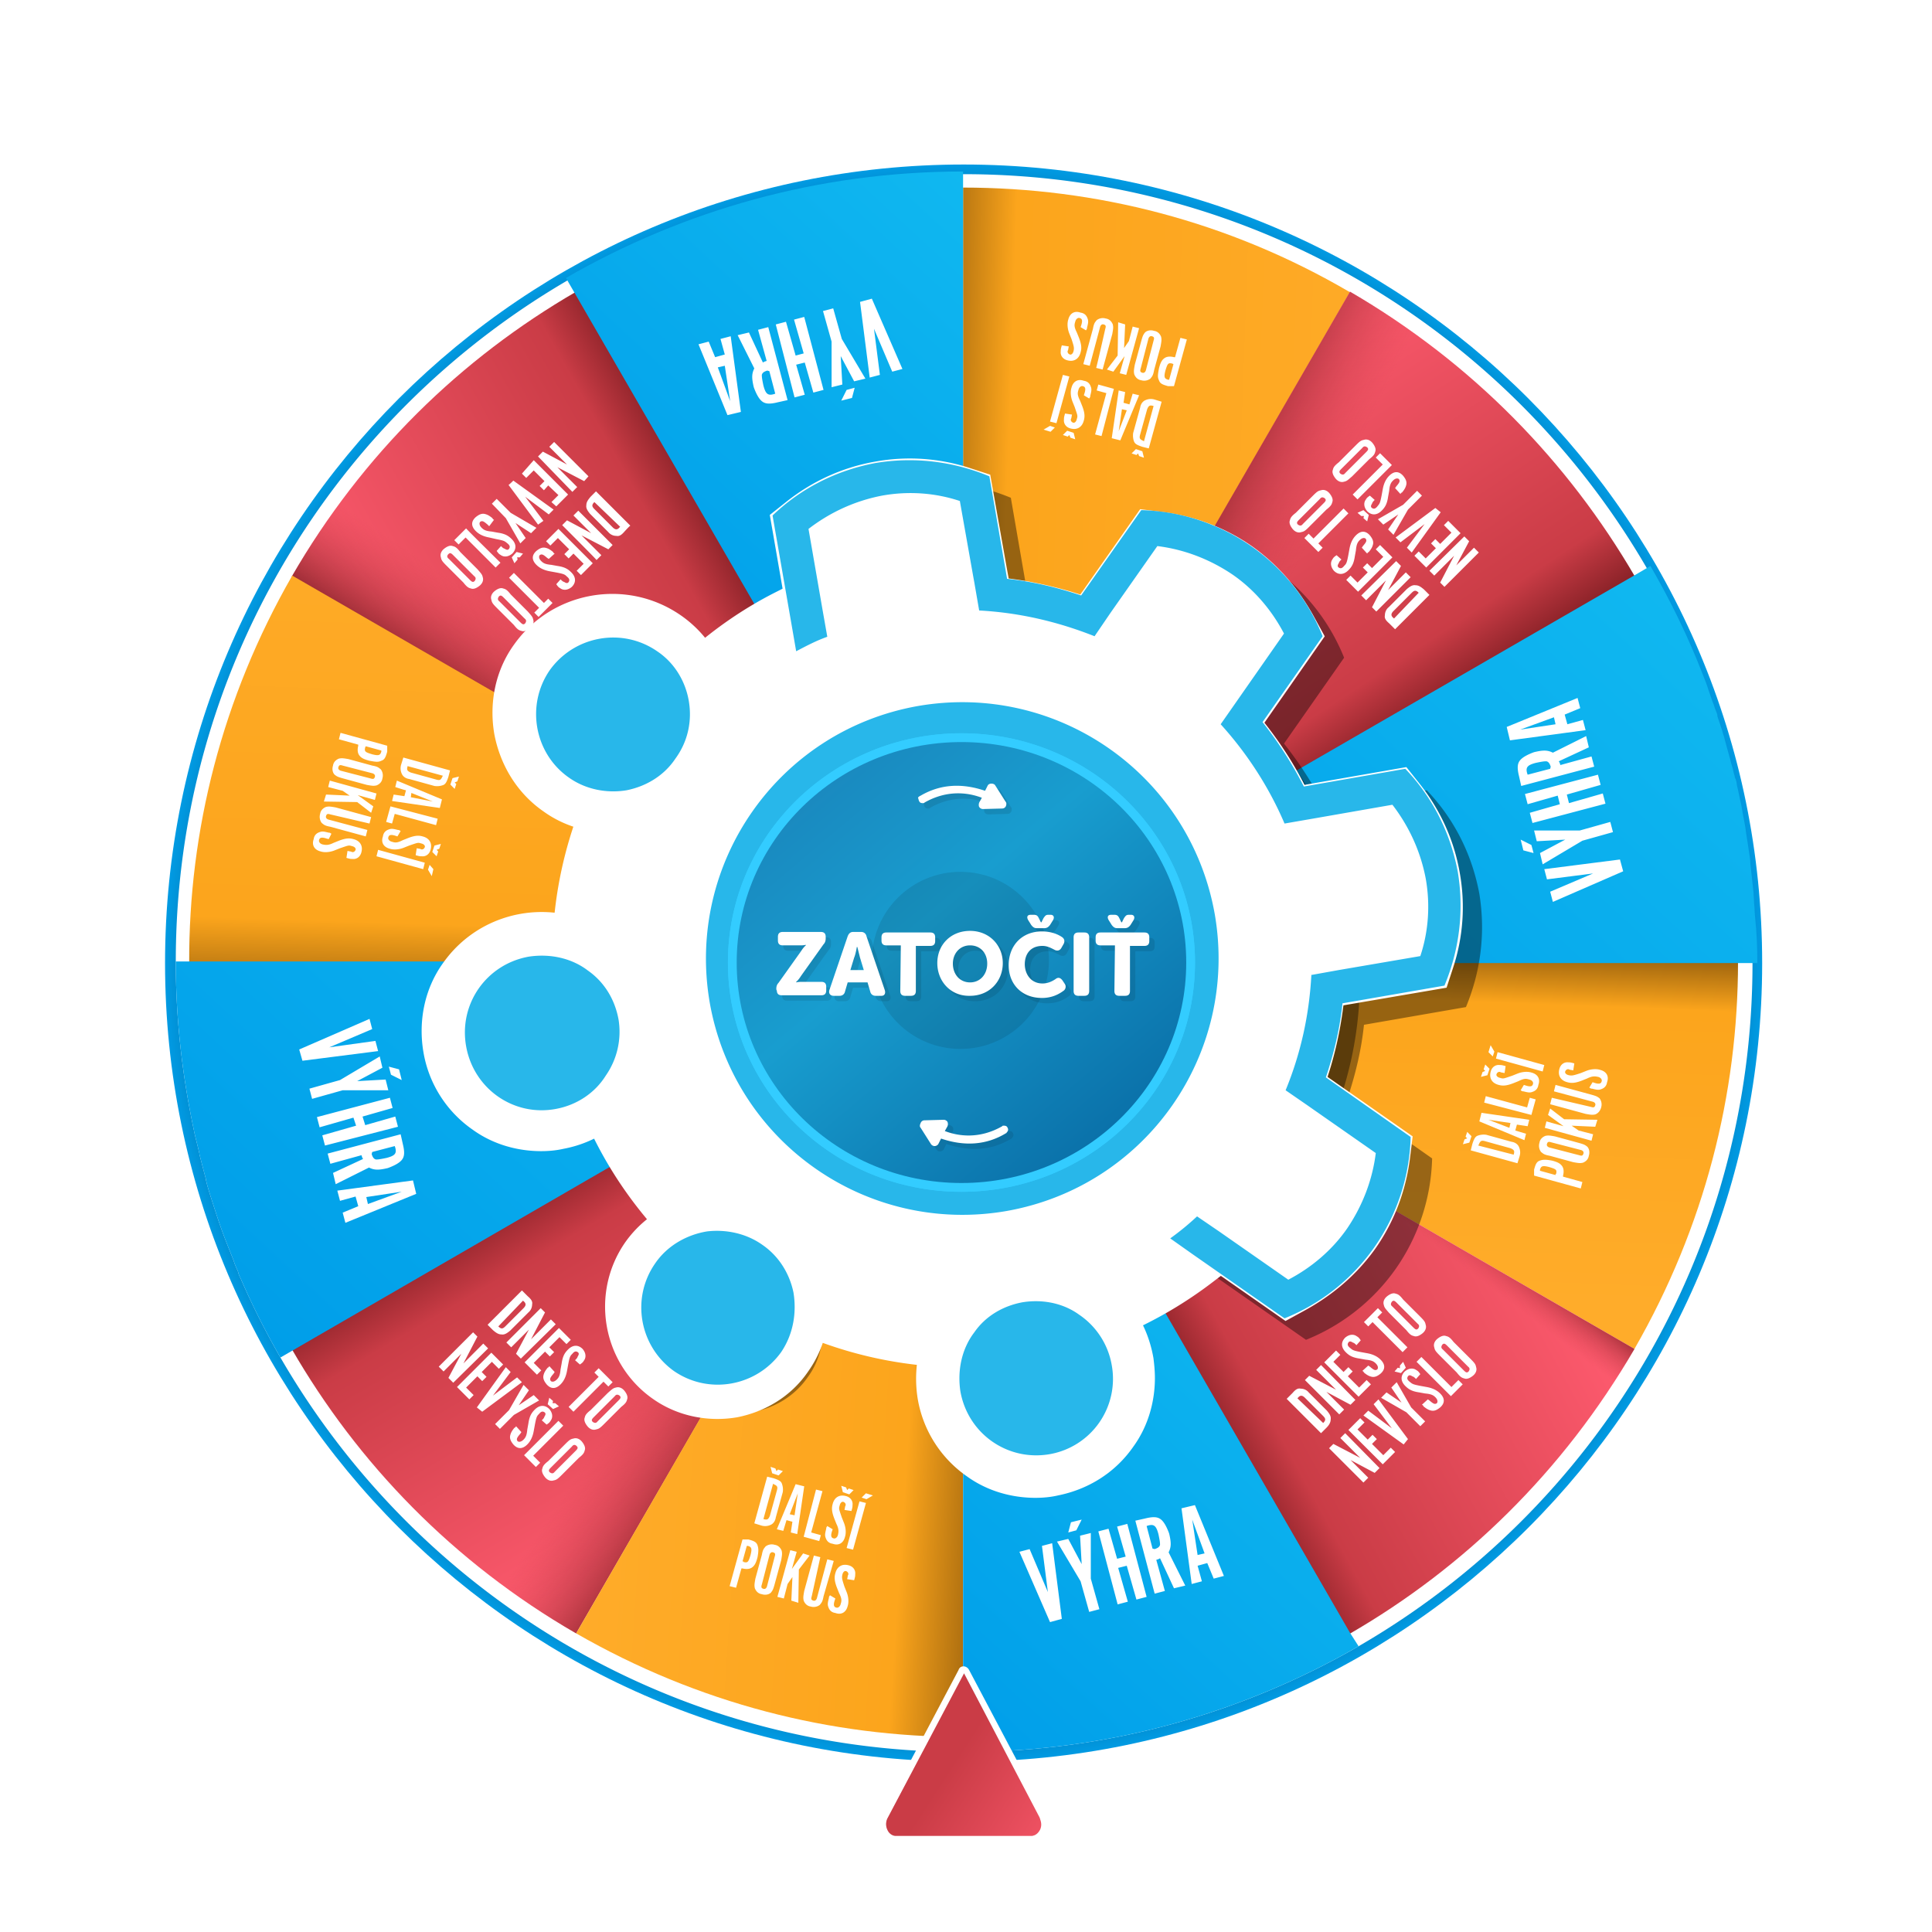 <svg width="220" height="220" viewBox="0 0 220 220" fill="none" xmlns="http://www.w3.org/2000/svg"><path d="M109.728 200.6c50.221 0 90.933-40.712 90.933-90.933 0-50.221-40.712-90.934-90.933-90.934-50.221 0-90.934 40.713-90.934 90.934S59.507 200.6 109.728 200.6Z" fill="url(#a)"/><path d="M199.561 109.606v.061c0 33.244-18.028 62.272-44.856 77.794-13.261 7.639-28.599 12.039-44.977 12.039h-.061c-33.245 0-62.212-18.089-77.734-44.917a88.089 88.089 0 0 1-4.522-8.983c-.122-.244-.244-.489-.306-.794-.183-.428-.366-.795-.488-1.223-.306-.794-.611-1.527-.917-2.322-.672-1.711-1.222-3.483-1.772-5.194-.184-.611-.367-1.161-.49-1.773v-.061c-.244-.916-.488-1.833-.732-2.811v-.061c-.184-.855-.428-1.711-.612-2.567 0-.122-.06-.183-.06-.305-1.284-6.111-2.017-12.406-2.017-18.945v-.061c0-33.244 18.088-62.21 44.916-77.733 13.078-7.517 28.356-11.917 44.734-11.917h.061c33.244 0 62.211 18.028 77.794 44.856 2.261 3.911 4.278 8.006 5.928 12.283.244.611.489 1.223.672 1.834.122.366.245.672.367 1.038.061.245.183.428.244.673.061.244.184.489.245.672.061.122.122.306.122.428v.06c.122.429.306.856.428 1.284.122.306.183.672.305.978 0 .061.061.122.061.244l.55 2.017c.123.367.184.733.306 1.1.122.367.183.794.306 1.161 0 .122.061.245.122.367.061.183.122.428.122.61.183.734.306 1.468.489 2.2.061.368.122.673.183 1.04.122.733.306 1.466.367 2.139.061.366.122.733.183 1.16.061.367.122.795.184 1.223.061.367.122.733.122 1.1.122 1.1.244 2.261.366 3.361 0 .367.062.733.062 1.161.061.55.061 1.1.122 1.711.122 1.589.183 3.3.183 5.073Z" fill="#fff"/><path d="m109.789 109.606-.061.061h-.061v-.061h.122Z" fill="url(#b)"/><path d="M109.728 197.789c48.702 0 88.183-39.481 88.183-88.184 0-48.702-39.481-88.183-88.183-88.183-48.702 0-88.184 39.481-88.184 88.183 0 48.703 39.481 88.184 88.184 88.184Z" fill="#fff"/><path d="m109.667 109.605 44.061-76.327C139.855 25.15 124.7 21.36 109.667 21.36v88.244Z" fill="url(#c)"/><path d="m109.361 110.033 76.817-44.367c-7.578-13.016-18.456-24.322-32.45-32.45l-44.367 76.817Z" fill="url(#d)"/><path d="M33.217 153.605c7.516 13.017 18.394 24.323 32.388 32.389l44.367-76.816-76.755 44.427Z" fill="url(#e)"/><path d="M33.217 153.605c7.516 13.017 18.394 24.323 32.388 32.389l44.367-76.755-76.755 44.366Z" fill="url(#f)"/><path d="M109.972 110.033 65.605 33.217c-13.077 7.577-24.322 18.455-32.388 32.45l76.755 44.366Z" fill="url(#g)"/><path d="M109.972 110.033 65.605 33.217c-13.077 7.577-24.322 18.455-32.388 32.45l76.755 44.366Z" fill="url(#h)"/><path d="M65.606 185.994c13.933 8.006 29.027 11.795 44.061 11.795v-88.184l-44.061 76.389Z" fill="url(#i)"/><path d="m109.606 109.605-76.328-44.06c-8.006 13.933-11.795 29.088-11.734 44.122l88.062-.062Z" fill="url(#j)"/><path d="M186.117 153.605c8.005-13.933 11.794-29.027 11.794-44.061H109.85l76.267 44.061Z" fill="url(#k)"/><path d="m109.361 110.033 76.817-44.367c-7.578-13.016-18.456-24.322-32.45-32.45l-44.367 76.817Z" fill="url(#l)"/><path d="m109.361 109.239 44.306 76.816c13.016-7.516 24.322-18.455 32.45-32.45l-76.756-44.366Z" fill="url(#m)"/><path d="m109.3 109.3 44.366 76.755c13.017-7.516 24.323-18.455 32.45-32.45L109.3 109.3Z" fill="url(#n)"/><path d="M154.705 187.461c-13.261 7.639-28.6 12.039-44.977 12.039h-.061v-89.895l44.061 76.328.977 1.528Z" fill="url(#o)"/><path d="M200.111 109.667h-90.444l76.917-44.423 1.353-.8c2.275 3.938 4.304 8.06 5.964 12.367.246.615.492 1.23.676 1.846.123.37.246.677.369 1.046.062.246.185.43.246.677.062.246.185.492.246.677.062.123.123.307.123.43v.062c.123.43.307.861.43 1.292.123.308.185.677.308.984 0 .062.061.123.061.246l.554 2.03c.123.37.184.74.307 1.108.123.37.185.8.308 1.17 0 .122.061.245.123.368.061.185.123.431.123.616.184.738.307 1.476.491 2.215.062.369.123.676.185 1.046.123.738.307 1.476.369 2.153.061.37.123.738.184 1.17.062.368.123.799.185 1.23.061.369.123.738.123 1.107.123 1.108.246 2.277.369 3.384 0 .369.061.738.061 1.169.062.554.062 1.108.123 1.723.184 1.661.246 3.384.246 5.107Z" fill="url(#p)"/><path d="m109.667 109.605-77.734 44.978a88.089 88.089 0 0 1-4.522-8.983c-.122-.245-.244-.489-.306-.795-.183-.427-.366-.794-.488-1.222-.306-.794-.611-1.528-.917-2.322-.672-1.711-1.222-3.483-1.772-5.194-.184-.612-.367-1.162-.49-1.773v-.061c-.244-.916-.488-1.833-.732-2.811v-.061c-.184-.856-.428-1.711-.612-2.567 0-.122-.06-.183-.06-.305-1.284-6.111-2.017-12.406-2.017-18.945v-.061h89.65v.122Z" fill="url(#q)"/><path d="M109.667 19.528v90.383L64.444 31.649c13.352-7.691 28.733-12.121 45.223-12.121Z" fill="url(#r)"/><path d="M158.189 70.983c-.428-.367-.55-.61-.489-.916 0-.306.122-.673.428-.917l2.078-2.078c.305-.244.611-.489.977-.428.306 0 .55.122.978.49l.611.61-3.911 3.911-.672-.672Zm3.361-3.483c-.305-.306-.489-.306-.794 0l-2.078 2.078c-.306.305-.306.55 0 .794l.061.061 2.811-2.933Zm-2.567-3.606.55.55-1.466 2.75 2.016-2.016.55.55-3.911 3.91-.489-.488 1.589-3.056-2.261 2.261-.55-.55 3.972-3.91Zm-5.683 2.14.489-.49.794.795 1.162-1.161-.55-.55.488-.49.55.55 1.284-1.283-.856-.855.489-.489 1.406 1.406-3.911 3.91-1.345-1.344Zm1.772-3.668.123-.183c.366-.428.488-.61.305-.855-.183-.123-.428-.062-.672.183-.245.244-.367.489-.428 1.161l-.122.672c-.122.856-.367 1.223-.733 1.59-.55.55-1.162.55-1.65.06-.367-.427-.428-.916-.184-1.283.122-.183.122-.244.489-.489l.55.489c-.183.183-.244.244-.305.428-.123.183-.184.366 0 .489.183.122.366.122.611-.184.244-.244.305-.305.489-1.283l.122-.672c.122-.672.366-1.161.733-1.528.55-.55 1.1-.55 1.589 0 .244.306.428.611.367.978-.061.305-.184.55-.489.916-.122.062-.122.062-.184.184l-.611-.672Zm-4.95-.488.489.489-.489.488-1.589-1.588.489-.49.55.55 3.423-3.422.55.55-3.423 3.423Zm-.611-5.44c.489-.488.611-.55.917-.61.367-.123.733.06.978.366.244.306.427.672.305.978-.061.245-.122.428-.672.856l-1.956 1.955c-.488.49-.611.55-.916.611-.367.123-.734-.06-.978-.366s-.428-.673-.306-.978c.062-.245.123-.428.673-.856l1.955-1.955Zm-1.589 2.75c-.244.245-.305.367-.122.55.183.123.367.184.55-.06l2.383-2.384c.245-.244.306-.366.123-.55-.184-.122-.367-.183-.55.061l-2.384 2.384Zm18.823 1.895.55.55-1.467 2.75 2.017-2.016.55.55-3.912 3.91-.488-.488 1.588-3.056-2.261 2.261-.55-.55 3.973-3.91Zm-5.684 2.2.489-.489.795.795 1.161-1.161-.55-.55.489-.49.55.55 1.283-1.283-.856-.855.489-.489 1.406 1.406-3.911 3.91-1.345-1.344Zm2.995-4.95-3.3 4.584-.55-.55 2.016-2.69-2.75 2.078-.55-.55 4.523-3.36.611.488Zm-5.378 2.567-.611-.611 1.161-1.711-1.711 1.16-.611-.61 2.872-1.65 1.589-1.59.55.55-1.589 1.59-1.65 2.872Zm-3.422-2.811.611.55-.184.733-.427-.367.061-.244h-.306l-.428-.367.673-.305Zm3.605-2.506.122-.183c.367-.428.489-.611.306-.856-.183-.122-.428-.06-.672.184-.245.244-.367.489-.428 1.16l-.122.673c-.122.855-.367 1.222-.734 1.589-.55.55-1.161.55-1.65.061-.366-.428-.427-.917-.183-1.283.122-.184.122-.245.489-.49l.55.49c-.183.183-.244.244-.306.427-.122.184-.183.367 0 .49.184.122.367.122.612-.184.244-.306.305-.306.488-1.283l.123-.673c.122-.672.366-1.16.733-1.527.55-.55 1.1-.55 1.589 0 .244.305.428.61.367.977-.062.306-.184.55-.489.917-.123.061-.123.061-.184.183l-.611-.672Zm-4.278 1.284-.55-.55 3.423-3.423-.795-.794.489-.489 1.345 1.344-3.912 3.912Zm-.183-6.173c.489-.489.611-.55.917-.61.366-.123.733.06.978.366.244.305.427.672.305.978-.061.244-.122.427-.672.855l-1.956 1.956c-.489.428-.611.55-.916.61-.367.123-.734-.06-.978-.366-.245-.305-.428-.672-.306-.978.061-.244.123-.427.673-.855l1.955-1.956Zm-1.65 2.69c-.244.244-.305.366-.122.55.183.121.367.183.55-.062l2.383-2.383c.245-.245.306-.367.122-.55-.183-.123-.366-.184-.55.06l-2.383 2.384Zm-92.644 94.233c.427.366.55.611.488.916 0 .306-.122.672-.427.917l-2.078 2.078c-.306.244-.611.489-.978.427-.305 0-.55-.122-.978-.488l-.61-.612 3.91-3.911.673.673Zm-3.361 3.422c.305.305.488.305.794 0l2.078-2.078c.305-.306.305-.55 0-.794l-.061-.062-2.811 2.934Zm2.566 3.666-.55-.55 1.467-2.75-2.017 2.017-.55-.55 3.911-3.911.49.489-1.59 3.055 2.261-2.261.55.55-3.972 3.911Zm5.684-2.138-.49.488-.794-.794-1.16 1.161.55.55-.49.489-.55-.55-1.283 1.283.855.856-.489.489-1.405-1.406 3.911-3.911 1.345 1.345Zm-1.834 3.666-.122.184c-.367.427-.489.611-.306.855.184.122.428.061.673-.183.244-.245.366-.489.427-1.161l.123-.673c.122-.855.366-1.222.733-1.588.55-.55 1.161-.55 1.65-.062.367.428.428.917.183 1.284-.122.183-.122.244-.489.489l-.55-.489c.184-.184.245-.245.306-.428.122-.183.183-.367 0-.489s-.367-.122-.611.183c-.245.245-.306.306-.489 1.284l-.122.672c-.122.672-.367 1.161-.734 1.528-.55.55-1.1.55-1.588 0-.245-.306-.428-.611-.367-.978.061-.306.183-.55.489-.917.122-.061.122-.061.183-.183l.611.672Zm5.011.55-.489-.489.49-.489 1.588 1.589-.489.489-.55-.55-3.422 3.422-.55-.55 3.422-3.422Zm.611 5.378c-.489.489-.61.55-.916.611-.367.122-.734-.061-.978-.367-.245-.305-.428-.672-.306-.977.061-.245.123-.428.673-.856l1.955-1.955c.49-.428.611-.55.917-.612.367-.122.733.062.978.367.244.306.427.672.305.978-.06.244-.122.428-.672.855l-1.956 1.956Zm1.65-2.689c.245-.244.306-.367.123-.55-.184-.122-.367-.183-.55.061l-2.384 2.384c-.244.244-.305.366-.122.55.183.122.367.183.55-.062l2.383-2.383Zm-18.822-2.017-.55-.55 1.467-2.75-2.017 2.017-.55-.55 3.911-3.911.49.489-1.59 3.055 2.261-2.261.55.55-3.972 3.911Zm5.684-2.077-.49.489-.794-.795-1.16 1.161.55.55-.49.489-.55-.55-1.283 1.283.855.856-.489.489-1.405-1.406 3.911-3.911 1.344 1.345Zm-2.995 4.889 3.3-4.584.55.55-2.017 2.689 2.75-2.078.55.55-4.522 3.361-.61-.488Zm5.317-2.567.61.611-1.16 1.711 1.71-1.161.612.611-2.872 1.65-1.59 1.589-.55-.55 1.59-1.589 1.65-2.872Zm-.245 5.378-.122.183c-.367.428-.489.611-.306.856.184.122.428.061.673-.184.244-.244.366-.489.428-1.161l.122-.672c.122-.856.366-1.222.733-1.589.55-.55 1.161-.55 1.65-.061.367.428.428.917.183 1.283-.122.184-.122.245-.488.489l-.55-.489c.183-.183.244-.244.305-.428.122-.183.183-.366 0-.488-.183-.123-.367-.123-.611.183-.245.244-.306.305-.489 1.283l-.122.672c-.122.673-.367 1.162-.733 1.528-.55.55-1.1.55-1.59 0-.244-.305-.427-.611-.366-.978.061-.305.183-.55.489-.916.122-.061.122-.061.183-.184l.611.673Zm3.606-2.628-.611-.55.183-.733.428.366-.061.245h.305l.428.366-.672.306Zm.611 1.344.55.55-3.422 3.423.794.794-.489.489-1.344-1.345 3.911-3.911Zm.367 6.173c-.49.488-.612.55-.917.611-.367.122-.733-.061-.978-.367-.244-.306-.428-.672-.305-.978.06-.244.122-.428.672-.855l1.955-1.956c.49-.489.612-.55.917-.611.367-.122.733.061.978.367.244.305.428.672.305.977-.06.245-.122.428-.672.856l-1.955 1.956Zm1.588-2.75c.245-.245.306-.367.123-.55-.184-.184-.367-.184-.55.061l-2.384 2.383c-.244.244-.305.367-.122.55.184.122.367.183.55-.061l2.383-2.383Zm5.562-104.684c-.367.428-.611.55-.917.49a1.18 1.18 0 0 1-.917-.429l-2.078-2.078c-.244-.305-.488-.61-.427-.977 0-.306.122-.55.489-.978l.61-.611 3.912 3.911c-.061 0-.672.672-.672.672Zm-3.423-3.36c-.305.305-.305.488 0 .794l2.078 2.077c.306.306.55.306.795 0l.06-.06-2.933-2.812ZM64.017 59.8l.55-.55 2.75 1.467L65.3 58.7l.55-.55 3.911 3.911-.489.489-3.055-1.589 2.26 2.261-.55.55c0-.061-3.91-3.972-3.91-3.972Zm2.139 5.683-.49-.489.795-.794-1.16-1.161-.55.55-.49-.49.55-.55-1.283-1.282-.856.855-.489-.489 1.406-1.405 3.911 3.91-1.344 1.345Zm-3.667-1.833-.183-.122c-.428-.367-.611-.49-.856-.306-.122.183-.061.428.183.672.245.245.49.367 1.161.428l.673.122c.855.123 1.222.367 1.589.734.55.55.55 1.16.06 1.65-.427.366-.916.427-1.283.183-.183-.122-.244-.122-.489-.489l.49-.55c.183.183.244.245.427.306.184.122.367.183.49 0 .121-.184.121-.367-.184-.612-.245-.244-.306-.305-1.284-.488l-.672-.123c-.672-.122-1.16-.366-1.528-.733-.55-.55-.55-1.1 0-1.589.306-.244.611-.428.978-.366.306.06.55.183.917.488.061.123.061.123.183.184l-.672.61Zm-.55 5.011.489-.489.489.489-1.59 1.589-.488-.489.55-.55-3.422-3.422.55-.55 3.422 3.422Zm-5.378.55c-.489-.489-.55-.611-.61-.917-.123-.366.06-.733.366-.977.305-.245.672-.428.977-.306.245.061.428.122.856.672l1.956 1.956c.427.489.55.61.61.916.123.367-.06.734-.366.978-.306.245-.672.428-.978.306-.244-.061-.428-.123-.855-.672L56.56 69.21Zm2.69 1.65c.244.244.366.305.55.122.121-.183.182-.367-.062-.55l-2.383-2.383c-.245-.245-.367-.306-.55-.122-.123.183-.184.366.06.55l2.384 2.383Zm2.016-18.883.55-.55 2.75 1.466-2.017-2.016.55-.55 3.911 3.91-.489.55-3.055-1.588 2.26 2.261-.55.55-3.91-4.033Zm2.077 5.683-.55-.489.795-.794-1.161-1.1-.489.55-.489-.49.55-.55-1.222-1.221-.856.855-.489-.489 1.345-1.528 3.911 3.911-1.344 1.345Zm-4.888-2.933 4.583 3.3-.55.55L59.8 56.56l2.078 2.75-.611.428-3.361-4.522c.06 0 .55-.49.55-.49Zm2.627 5.377-.61.612-1.773-1.162 1.161 1.712-.61.61-1.65-2.872-1.59-1.65.55-.55 1.59 1.59 2.932 1.71Zm-2.81 3.362.55-.612.733.184-.367.428h-.306l.061.244-.366.428-.306-.672Zm-2.567-3.545-.184-.183c-.428-.367-.61-.49-.855-.306-.123.184-.061.428.183.672.244.245.489.367 1.161.428l.672.122c.856.123 1.223.367 1.59.734.55.55.55 1.16.06 1.65-.427.366-.916.428-1.283.183-.183-.122-.244-.122-.489-.489l.49-.55c.182.184.243.245.427.306.183.122.366.183.489 0 .122-.184.122-.367-.184-.611-.305-.245-.305-.306-1.283-.49l-.794-.183c-.673-.122-1.162-.366-1.528-.733-.55-.55-.55-1.1 0-1.589.305-.244.611-.428.978-.367.305.062.55.184.916.49.061.122.061.122.184.183l-.55.733Zm1.283 4.156-.55.55-3.422-3.423-.795.795-.489-.489 1.345-1.345c0 .062 3.911 3.912 3.911 3.912Zm-6.172.305c-.49-.489-.55-.61-.611-.916-.123-.367.06-.734.366-.978.306-.245.672-.428.978-.306.245.061.428.122.856.672l1.955 1.956c.428.489.55.611.611.917.122.366-.06.733-.366.977-.306.245-.673.428-.978.306-.245-.061-.428-.122-.856-.672l-1.955-1.956Zm2.689 1.65c.244.245.366.306.55.122.122-.183.183-.366-.061-.55l-2.384-2.383c-.244-.244-.366-.306-.55-.122-.183.183-.183.367.061.55l2.384 2.383Zm93.683 92.584c.367-.428.611-.55.917-.489.305 0 .672.122.916.427l2.078 2.078c.245.306.489.611.428.978 0 .306-.122.611-.489.978l-.611.611-3.911-3.911.672-.672Zm3.483 3.422c.306-.306.306-.489 0-.795l-2.077-2.077c-.306-.306-.55-.306-.795 0l-.061.061 2.933 2.811Zm3.667-2.628-.55.55-2.75-1.467 2.017 2.017-.55.55-3.911-3.911.488-.489 3.056 1.589-2.261-2.261.55-.55 3.911 3.972Zm-2.2-5.622.489.489-.795.794 1.162 1.161.55-.55.488.489-.55.55 1.284 1.283.855-.855.489.489-1.405 1.405-3.911-3.911 1.344-1.344Zm3.667 1.711.183.122c.428.367.611.489.856.306.122-.184.061-.428-.184-.673-.244-.244-.489-.366-1.161-.427l-.672-.123c-.856-.122-1.222-.366-1.589-.733-.55-.55-.55-1.161-.061-1.65.428-.367.917-.428 1.283-.183.184.122.245.122.489.489l-.489.55c-.183-.184-.244-.245-.428-.306-.183-.122-.366-.183-.488 0-.123.183-.123.367.183.611.305.245.305.306 1.283.489l.672.122c.673.123 1.162.367 1.528.734.55.55.55 1.1 0 1.589-.305.244-.611.427-.978.366-.305-.061-.55-.183-.916-.489-.061-.122-.061-.122-.184-.183l.673-.611Zm.489-4.95-.489.489-.489-.489 1.589-1.589.489.489-.55.55 3.422 3.422-.55.55-3.422-3.422Zm5.438-.611c.489.489.55.611.612.916.122.367-.062.734-.367.978-.306.245-.672.428-.978.306-.244-.061-.428-.122-.855-.672l-1.956-1.956c-.428-.489-.55-.611-.611-.917-.122-.366.061-.733.367-.977.305-.245.672-.428.977-.306.245.061.428.122.856.672l1.955 1.956Zm-2.688-1.589c-.245-.245-.367-.306-.55-.122-.123.183-.184.366.061.55l2.383 2.383c.244.244.367.306.55.122.122-.183.183-.366-.061-.55l-2.383-2.383Zm-1.956 18.822-.55.55-2.75-1.467 2.017 2.017-.55.55-3.911-3.911.488-.489 3.056 1.589-2.261-2.261.55-.55 3.911 3.972Zm-2.2-5.683.489.489-.795.794 1.162 1.161.55-.55.488.489-.55.55 1.284 1.283.855-.855.489.489-1.405 1.405-3.911-3.911 1.344-1.344Zm4.95 2.994-4.583-3.3.55-.55 2.689 2.017-2.078-2.75.55-.55 3.361 4.522-.489.611Zm-2.567-5.316.611-.612 1.712 1.162-1.162-1.712.612-.611 1.65 2.873 1.588 1.588-.55.55-1.588-1.588-2.873-1.65Zm5.317.183.183.122c.428.367.611.489.856.306.122-.184.061-.428-.183-.673-.245-.244-.489-.366-1.162-.427l-.672-.123c-.855-.122-1.222-.366-1.589-.733-.55-.55-.55-1.161-.061-1.65.428-.367.917-.428 1.284-.183.183.122.244.122.488.489l-.488.55c-.184-.184-.245-.245-.428-.306-.184-.122-.367-.183-.489 0s-.122.367.183.611c.306.245.306.306 1.284.489l.672.122c.672.123 1.161.367 1.528.734.55.55.55 1.1 0 1.589-.306.244-.612.427-.978.366-.306-.061-.55-.183-.917-.489-.061-.122-.061-.122-.183-.183l.672-.611Zm-2.506-3.606-.55.611-.733-.183.367-.428.244.061v-.305l.367-.428.305.672Zm1.223-.672.55-.55 3.422 3.422.794-.794.489.489-1.344 1.344-3.911-3.911Zm6.172-.305c.489.488.55.611.611.916.122.367-.061.734-.367.978-.305.244-.672.428-.977.306-.245-.062-.428-.123-.856-.673l-1.956-1.955c-.488-.489-.55-.611-.611-.917-.122-.367.061-.733.367-.978.306-.244.672-.427.978-.305.244.061.428.122.855.672l1.956 1.956Zm-2.689-1.528c-.244-.245-.367-.306-.55-.122-.122.183-.183.366.061.55l2.383 2.383c.245.244.367.305.55.122.123-.183.184-.367-.061-.55l-2.383-2.383ZM130.078 50.878c-.55-.184-.795-.306-.917-.55-.122-.245-.183-.673-.122-1.04l.794-2.871c.062-.428.306-.734.612-.856a1.474 1.474 0 0 1 1.038-.061l.795.244-1.467 5.317-.733-.183Zm1.283-4.645c-.428-.122-.55-.06-.733.367l-.795 2.872c-.122.428-.061.55.367.733l.061.062 1.1-4.034Zm-2.383-1.405.733.183-2.139 5.133-.977-.244.794-5.439.733.183-.183 1.223.672.183.367-1.222Zm-1.589 4.277.917-2.383-.55-.122-.367 2.505Zm-1.956.55-.733-.183 1.283-4.706-1.1-.305.184-.672 1.772.489-1.406 5.377Zm-3.911-.61.734.244.183.733-.55-.183-.122-.306-.184.184-.55-.184.489-.489Zm1.895-4.034.061-.183c.183-.55.122-.795-.183-.856-.184-.061-.428.122-.489.428-.123.367-.123.611.183 1.222l.244.611c.306.795.306 1.222.184 1.65-.184.733-.734 1.1-1.467.917-.55-.122-.855-.55-.794-1.039 0-.183 0-.245.122-.672l.794.122c-.061.244-.061.428-.122.489-.061.183.061.366.245.428.183.06.366-.123.427-.428.123-.367.061-.428-.244-1.345l-.245-.61c-.244-.612-.244-1.223-.122-1.59.184-.733.734-1.038 1.406-.794.428.061.672.306.794.672.122.306.061.55-.061 1.04 0 .121 0 .121-.122.305l-.611-.367Zm-3.789 4.155-.795-.244.734-.428.55.184-.489.489Zm1.405-6.477.734.183-1.467 5.317-.733-.184 1.466-5.316Zm11.978 1.283c-.672-.183-.916-.306-1.039-.672-.183-.367-.122-.672 0-1.345.184-.733.367-.977.611-1.16.245-.184.612-.245 1.1-.123h.123l.611-2.2.733.183-1.467 5.317h-.672Zm.489-2.567c-.489-.122-.55 0-.794.795-.184.733-.123.916.305 1.039h.122l.489-1.772-.122-.062Zm-3.544-2.566c.183-.672.244-.734.427-.978.245-.244.673-.306 1.039-.183.428.06.673.366.795.672.061.305.061.428-.061 1.1l-.734 2.689c-.122.672-.244.733-.427.977a1.17 1.17 0 0 1-1.039.184c-.428-.061-.673-.367-.795-.672-.061-.306-.061-.428.061-1.1l.734-2.69Zm-.061 3.116c-.123.367 0 .428.183.49.183.06.367-.062.428-.367l.855-3.3c.122-.367 0-.428-.183-.49-.183-.06-.367.062-.428.367l-.855 3.3Zm-2.567-5.255.794.244-.122 2.69.55-.795.428-1.65.733.183-1.466 5.317-.734-.184.55-1.955-1.283 1.772-.733-.244 1.222-1.59.061-3.788Zm-1.467.733c.122-.367 0-.428-.183-.489-.183-.06-.367.061-.428.367l-1.161 4.339-.733-.183 1.1-4.034c.122-.672.244-.733.427-.978a1.17 1.17 0 0 1 1.039-.183c.428.061.673.367.795.672.061.306.061.428-.061 1.1l-1.1 4.034-.734-.184c.061-.122 1.039-4.46 1.039-4.46Zm-2.811-.183.061-.184c.184-.55.122-.794-.183-.855-.183-.061-.428.122-.489.428-.122.366-.122.61.183 1.222l.245.611c.305.794.305 1.222.183 1.65-.183.733-.733 1.1-1.467.917-.55-.123-.855-.55-.794-1.04 0-.183 0-.244.122-.671l.795.122c-.061.244-.061.428-.123.489-.061.183.062.366.245.428.183.06.367-.123.428-.428.061-.306.061-.428-.245-1.345l-.244-.61c-.245-.612-.245-1.223-.122-1.59.183-.733.733-1.039 1.405-.794.428.061.672.305.795.672.122.306.061.55-.062 1.039 0 .122 0 .122-.122.306l-.611-.367ZM88.094 168.333c.55.184.795.306.917.55.122.306.184.672.122 1.039l-.794 2.872c-.061.428-.306.734-.611.856a1.479 1.479 0 0 1-1.04.061l-.794-.244 1.467-5.317.733.183Zm-1.16 4.645c.427.122.55.061.733-.367l.794-2.872c.122-.428.061-.55-.367-.734l-.06-.061-1.1 4.034Zm2.26 1.344-.733-.183 2.14-5.134.977.245-.795 5.439-.733-.184.183-1.222-.672-.183-.367 1.222Zm1.65-4.278-.916 2.384.55.122.367-2.506Zm2.078-.427.734.183-1.284 4.705 1.1.306-.183.672-1.772-.489 1.405-5.377Zm1.895 4.522-.061.183c-.184.55-.123.795.183.856.183.061.428-.123.489-.428.06-.306.122-.611-.183-1.222l-.245-.611c-.305-.795-.305-1.223-.183-1.65.183-.734.733-1.1 1.466-.917.55.122.856.55.795 1.039 0 .183 0 .244-.122.672l-.795-.122c.061-.245.061-.428.122-.489.061-.183-.06-.367-.244-.428-.183-.061-.367.122-.428.428-.122.367-.06.428.245 1.344l.244.611c.245.612.245 1.223.122 1.589-.183.734-.733 1.039-1.405.795-.428-.061-.672-.306-.795-.672-.122-.306-.06-.55.061-1.039 0-.123 0-.123.123-.306l.61.367Zm1.894-3.972-.733-.245-.183-.733.55.183.122.306.183-.184.55.184-.489.489Zm.428 6.294-.733-.183 1.466-5.317.734.183-1.467 5.317Zm1.467-6.417.794.245-.733.428-.55-.184.489-.489ZM85.222 175.3c.672.183.917.305 1.04.672.121.367.121.672 0 1.345-.184.733-.368.977-.612 1.161-.244.183-.611.244-1.1.122h-.122l-.611 2.2-.734-.183 1.467-5.317h.672Zm-.55 2.567c.49.122.55 0 .795-.795.183-.733.122-.917-.306-1.039h-.122l-.489 1.772h.122v.062Zm3.545 2.505c-.184.672-.245.733-.428.978-.245.244-.672.305-1.039.183-.428-.061-.672-.366-.794-.672-.062-.306-.062-.428.06-1.1l.734-2.689c.122-.672.245-.733.428-.978a1.17 1.17 0 0 1 1.039-.183c.427.061.672.367.794.672.061.306.061.428-.06 1.1l-.734 2.689Zm0-3.117c.122-.366 0-.427-.184-.488-.183-.062-.366.061-.427.366l-.856 3.3c-.122.367 0 .428.183.489.184.061.367-.061.428-.367l.856-3.3Zm2.689 5.256-.795-.244.122-2.689-.55.794-.427 1.65-.734-.183 1.467-5.317.733.183-.55 1.956 1.284-1.772.733.244-1.222 1.589-.061 3.789Zm1.527-.733c-.122.366 0 .427.184.489.183.061.366-.062.427-.367l1.162-4.339.733.183-1.161 4.034c-.122.672-.245.733-.428.977a1.167 1.167 0 0 1-1.039.184c-.428-.061-.672-.367-.794-.672-.061-.306-.061-.428.06-1.1l1.1-4.034.734.184-.978 4.461Zm2.69.244-.062.183c-.183.55-.122.795.183.856.184.061.428-.122.49-.428.122-.366.122-.611-.184-1.222l-.244-.611c-.306-.795-.306-1.222-.184-1.65.184-.733.734-1.1 1.467-.917.55.122.856.55.794 1.039 0 .183 0 .245-.122.672l-.794-.122c.06-.244.06-.428.122-.489.061-.183-.061-.366-.245-.428-.183-.061-.366.123-.427.428-.061.306-.061.428.244 1.345l.245.611c.244.611.244 1.222.122 1.589-.184.733-.734 1.039-1.406.794-.427-.061-.672-.305-.794-.672-.122-.306-.061-.55.06-1.039 0-.122 0-.122.123-.306l.611.367ZM51.06 88.461c-.183.55-.305.794-.55.917a1.964 1.964 0 0 1-1.039.122l-2.872-.795c-.428-.06-.733-.305-.855-.61a1.476 1.476 0 0 1-.062-1.04l.245-.794 5.317 1.467-.184.733Zm-4.644-1.222c-.123.427-.061.55.366.733l2.873.794c.427.123.55.062.733-.366l.061-.061-4.033-1.1Zm-1.406 2.383.183-.733 5.134 2.139-.245.977-5.438-.794.183-.733 1.222.183.183-.672c-.122 0-1.222-.367-1.222-.367Zm4.278 1.65-2.445-.978-.06.49 2.505.488Zm.55 1.956-.183.733-4.706-1.283-.306 1.1-.672-.184.49-1.772 5.377 1.406Zm-4.583 2.016-.184-.06c-.55-.184-.794-.123-.855.183-.061.183.122.427.428.488.366.123.61.123 1.222-.183l.61-.244c.795-.306 1.223-.306 1.65-.184.734.184 1.1.734.917 1.467-.122.55-.55.856-1.038.794-.184 0-.245 0-.673-.122l.123-.794c.244.06.427.06.488.122.184.061.367-.061.428-.245.061-.183-.122-.366-.428-.427-.366-.123-.427-.061-1.344.244l-.611.245c-.611.244-1.222.244-1.589.122-.733-.184-1.039-.734-.794-1.406.06-.427.305-.672.672-.794.305-.122.55-.061 1.039.061.122 0 .122 0 .305.122l-.366.611Zm3.972 1.772.244-.733.734-.183-.184.55-.305.122.183.183-.183.55-.49-.489Zm.122 1.956-.183.794-.428-.733.183-.55.428.49Zm-6.478-1.467.184-.733 5.316 1.467-.183.733-5.317-1.467Zm1.222-11.916c-.183.672-.305.916-.672 1.039-.366.183-.672.122-1.344 0-.734-.184-.978-.367-1.161-.612-.184-.244-.245-.61-.123-1.1v-.122l-2.2-.61.184-.734 5.316 1.466v.673Zm-2.505-.49c-.122.49 0 .55.794.795.734.184.917.122 1.04-.305v-.123l-1.773-.488-.061.122Zm-2.506 3.545c-.672-.183-.733-.244-.977-.428-.245-.244-.306-.672-.184-1.038.061-.428.367-.673.672-.795.306-.06.428-.06 1.1.061l2.69.734c.672.122.733.244.977.427.184.245.306.611.184 1.04-.062.427-.367.672-.673.794-.305.06-.428.06-1.1-.061l-2.689-.734Zm3.117 0c.367.122.428 0 .489-.183s-.061-.367-.367-.428l-3.3-.855c-.366-.123-.428 0-.489.183-.06.183.061.367.367.428l3.3.855Zm-5.317 2.628.245-.794 2.689.122-.795-.55-1.65-.428.184-.733 5.316 1.466-.183.734-1.956-.55 1.773 1.283-.245.733-1.589-1.222-3.789-.06Zm.734 1.467c-.367-.123-.428 0-.49.183-.06.183.062.367.367.428l4.34 1.161-.184.733-4.033-1.1c-.672-.122-.734-.244-.978-.428a1.17 1.17 0 0 1-.183-1.038c.06-.428.366-.673.672-.795.305-.06.428-.06 1.1.061l4.033 1.1-.183.734-4.461-1.04Zm-.184 2.81-.244-.06c-.55-.184-.794-.123-.856.183-.06.183.123.428.428.489.306.061.611.122 1.222-.183l.611-.245c.795-.305 1.223-.305 1.65-.183.734.183 1.1.733.917 1.466-.122.55-.55.856-1.039.795-.183 0-.244 0-.672-.122l.122-.795c.245.061.428.061.49.122.183.062.366-.06.427-.244.061-.183-.122-.367-.428-.428-.367-.122-.428-.06-1.344.245l-.611.244c-.611.245-1.223.245-1.59.122-.733-.183-1.038-.733-.794-1.405.061-.428.306-.672.672-.795.306-.122.55-.06 1.04.062.122 0 .122 0 .305.122l-.306.61Zm130.228 34.712c.184-.55.306-.794.55-.917.306-.122.672-.183 1.039-.122l2.872.795c.428.061.734.305.856.611.122.305.183.611.061 1.039l-.244.794-5.317-1.467.183-.733Zm4.706 1.222c.122-.428.061-.55-.367-.733l-2.872-.795c-.428-.122-.55-.061-.733.367l-.062.122 4.034 1.039Zm1.405-2.383-.183.733-5.133-2.139.244-.977 5.439.794-.183.733-1.223-.183-.183.672 1.222.367Zm-4.277-1.589 2.383.917.122-.55-2.505-.367Zm-.489-1.956.183-.733 4.706 1.283.305-1.1.672.184-.489 1.772-5.377-1.406Zm4.522-2.016.183.061c.55.183.795.122.856-.183.061-.184-.122-.428-.428-.489-.367-.123-.611-.123-1.222.183l-.611.244c-.795.306-1.223.306-1.65.184-.734-.184-1.1-.734-.917-1.467.122-.55.55-.855 1.039-.794.183 0 .244 0 .672.122l-.122.794c-.245-.061-.428-.061-.489-.122-.183-.061-.367.061-.428.245-.061.183.122.366.428.427.367.123.428.061 1.344-.244l.612-.245c.611-.244 1.222-.244 1.588-.122.734.184 1.039.734.795 1.406-.061.428-.306.672-.672.794-.306.122-.55.061-1.039-.061-.122 0-.122 0-.306-.122l.367-.611Zm-3.911-1.834-.245.734-.733.183.183-.55.306-.122-.183-.183.183-.55.489.488Zm6.233-.427-.183.733-5.317-1.467.183-.733 5.317 1.467Zm-6.355-1.467.244-.794.428.733-.184.55-.488-.489Zm5.194 13.383c.183-.672.306-.916.672-1.039.367-.122.672-.122 1.345 0 .733.184.977.367 1.161.612.183.244.244.611.122 1.1v.122l2.2.611-.183.733-5.317-1.466v-.673Zm2.506.489c.122-.489 0-.55-.795-.794-.733-.184-.917-.122-1.039.305v.123l1.772.488v-.122h.062Zm2.566-3.544c.672.183.734.244.978.428.244.244.306.672.183 1.038-.061.428-.366.673-.672.795-.305.061-.428.061-1.1-.061l-2.689-.734c-.672-.122-.733-.244-.978-.427a1.171 1.171 0 0 1-.183-1.039c.061-.428.367-.672.672-.795.306-.061.428-.061 1.1.061l2.689.734Zm-3.116-.061c-.367-.123-.428 0-.489.183s.061.367.366.428l3.3.855c.367.123.428 0 .489-.183s-.061-.367-.366-.428l-3.3-.855Zm5.255-2.567-.244.794-2.689-.122.794.55 1.65.428-.183.733-5.317-1.466.184-.734 1.955.55-1.772-1.283.244-.733 1.589 1.222 3.789.061Zm-.733-1.467c.366.123.428 0 .489-.183s-.061-.367-.367-.428l-4.339-1.161.183-.733 4.034 1.1c.672.183.733.244.978.428.183.244.305.611.183 1.038-.122.428-.367.673-.672.795-.306.061-.428.061-1.1-.061l-4.034-1.1.184-.734 4.461 1.039Zm.183-2.811.183.061c.55.184.795.123.856-.183.061-.183-.122-.428-.428-.489-.305-.061-.611-.122-1.222.183l-.611.245c-.795.305-1.222.305-1.65.183-.733-.183-1.1-.733-.917-1.466.122-.55.55-.856 1.039-.795.183 0 .245 0 .672.122l-.122.795c-.244-.061-.428-.061-.489-.122-.183-.062-.366.061-.428.244-.061.183.123.367.428.428.306.061.428.061 1.345-.245l.611-.244c.611-.245 1.222-.245 1.589-.122.733.183 1.039.733.794 1.405-.061.428-.305.672-.672.795-.306.122-.55.061-1.039-.061-.122 0-.122 0-.306-.123l.367-.611Zm-93.422 44.532.733.244.49-.489-.55-.183-.184.183-.122-.305-.55-.183.183.733ZM51.528 88.61l-.244.733.489.489.183-.55-.183-.184.305-.122.184-.55-.734.183Zm115.788 41.502.245-.733-.489-.489-.184.55.184.184-.306.122-.183.55.733-.184ZM130.08 51.385l-.733-.244-.489.489.55.183.183-.183.123.305.55.184-.184-.734Zm-96.008 68.12 8.006-3.483.305 1.161-4.889 2.078 5.256-.733.306 1.161-8.617 1.1-.367-1.284Zm9.167.795.306 1.283-2.873 1.528 3.24-.183.305 1.222h-5.195l-3.483.978-.306-1.161 3.484-.978 4.522-2.689Zm2.2 1.467.306 1.222-1.223-.611-.244-.917 1.16.306Zm-5.194 5.5-3.85 1.1-.306-1.162 8.311-2.2.306 1.162-3.423.977.306.978 3.422-.978.306 1.161-8.311 2.139-.306-1.161 3.85-1.1-.305-.916Zm5.622 2.994c.244.978.183 1.467-.122 1.833-.306.367-.917.673-1.59.917-1.038.244-1.527.244-2.138-.061l-3.79 1.894-.305-1.283 3.422-1.589c-.122-.183-.122-.244-.183-.428l-3.544.978-.306-1.161 8.311-2.2.245 1.1Zm-3.545 1.161c.122.367.245.55.49.611.183 0 .366 0 1.221-.183.917-.245 1.161-.489.978-1.161l-.061-.184-2.567.673-.06.244Zm-3.605 5.317-.306-1.161 8.617-1.161.367 1.527-8.067 3.3-.306-1.161 1.773-.733-.306-1.1-1.772.489Zm7.028-1.039-4.034.611.184.794 3.85-1.405ZM99.278 34.011l3.483 8.005-1.161.306-2.078-4.889.672 5.256-1.16.305-1.1-8.616 1.344-.367Zm-.734 9.105-1.283.306-1.528-2.872.184 3.239-1.222.305V38.9l-.978-3.483 1.16-.306.979 3.483 2.689 4.523Zm-1.527 2.2-1.222.306.61-1.222.917-.245-.305 1.161Zm-5.5-5.072-1.1-3.85 1.16-.305 2.2 8.31-1.16.306-.978-3.422-.978.245.978 3.422-1.161.305-2.14-8.31 1.162-.306 1.1 3.85.917-.245Zm-2.934 5.561c-.977.245-1.466.184-1.833-.122-.367-.305-.672-.916-.917-1.589-.244-1.039-.244-1.528.061-2.139L84 38.167l1.283-.306 1.59 3.422c.183-.122.244-.122.427-.183l-.978-3.545 1.161-.305 2.2 8.311-1.1.244ZM87.361 42.2c-.367.122-.55.244-.611.489 0 .183 0 .366.183 1.222.245.917.49 1.161 1.161.978l.184-.061-.672-2.567-.245-.061Zm-5.317-3.606 1.162-.305 1.16 8.616-1.527.367-3.3-8.067L80.7 38.9l.733 1.772 1.1-.305-.489-1.773Zm1.1 7.09-.61-4.034-.795.183 1.405 3.85Zm101.689 53.532-8.005 3.484-.306-1.161 4.889-2.078-5.255.672-.306-1.16 8.617-1.1.366 1.343Zm-9.166-.794-.306-1.283 2.872-1.528-3.239.183-.305-1.222h5.194l3.484-.978.305 1.161-3.483.978-4.522 2.69Zm-2.2-1.589-.306-1.222 1.222.611.245.917-1.161-.306Zm5.194-5.378 3.85-1.1.306 1.161-8.311 2.2-.306-1.16 3.422-.978-.244-.978-3.422.978-.306-1.162 8.311-2.2.306 1.162-3.85 1.1.244.977Zm-5.683-3.055c-.245-.978-.184-1.467.122-1.834.306-.366.917-.672 1.589-.916 1.039-.245 1.528-.245 2.139.061l3.789-1.894.305 1.283-3.422 1.589c.122.183.122.244.183.428l3.545-.978.305 1.16-8.311 2.2-.244-1.1Zm3.605-1.1c-.122-.367-.244-.55-.489-.611-.183 0-.366 0-1.222.183-.916.245-1.161.489-.978 1.161l.062.183 2.566-.672.061-.244Zm3.667-5.317.306 1.161-8.617 1.161-.367-1.527 8.067-3.3.305 1.16-1.772.734.306 1.1 1.772-.489Zm-7.15 1.1 4.033-.61-.183-.795-3.85 1.405Zm-53.533 101.628-3.484-8.006 1.161-.305 2.078 4.889-.672-5.256 1.161-.305 1.1 8.616-1.344.367Zm.794-9.167 1.283-.305 1.528 2.872-.183-3.239 1.222-.305v5.194l.978 3.483-1.161.306-.978-3.483-2.689-4.523Zm1.589-2.2 1.222-.305-.611 1.222-.917.244.306-1.161Zm5.378 5.195 1.1 3.85-1.161.305-2.2-8.311 1.161-.305.978 3.422.977-.245-.977-3.422 1.161-.305 2.2 8.311-1.161.305-1.1-3.85-.978.245Zm3.055-5.622c.978-.245 1.467-.184 1.834.122.366.305.672.916.916 1.589.245 1.039.245 1.527-.061 2.139l1.895 3.788-1.284.306-1.589-3.422c-.183.122-.244.122-.427.183l.977 3.545-1.161.305-2.2-8.311 1.1-.244Zm1.1 3.483c.367-.122.55-.245.611-.489 0-.183 0-.367-.183-1.222-.244-.917-.489-1.161-1.161-.978l-.183.061.672 2.567.244.061Zm5.378 3.667-1.161.305-1.161-8.617 1.528-.366 3.3 8.066-1.161.306-.734-1.772-1.1.305.489 1.773Zm-1.1-7.028.611 4.033.795-.183-1.406-3.85Z" fill="#fff"/><mask id="s" style="mask-type:luminance" maskUnits="userSpaceOnUse" x="108" y="108" width="3" height="3"><path d="M109.667 110.461a.916.916 0 1 0 0-1.832.916.916 0 0 0 0 1.832Z" fill="#fff"/></mask><g mask="url(#s)"><path d="M108.872 108.689h-.061v1.833h.061v-1.833Z" fill="#009EE9"/></g><mask id="t" style="mask-type:luminance" maskUnits="userSpaceOnUse" x="108" y="108" width="3" height="3"><path d="M109.667 110.461a.916.916 0 1 0 0-1.832.916.916 0 0 0 0 1.832Z" fill="#fff"/></mask><g mask="url(#t)"><path d="M108.872 108.689h-.061v1.833h.061v-1.833Z" fill="#019DE8"/></g><mask id="u" style="mask-type:luminance" maskUnits="userSpaceOnUse" x="108" y="108" width="3" height="3"><path d="M109.667 110.461a.916.916 0 1 0 0-1.832.916.916 0 0 0 0 1.832Z" fill="#fff"/></mask><g mask="url(#u)"><path d="M108.933 108.689h-.061v1.833h.061v-1.833Z" fill="#029DE7"/></g><mask id="v" style="mask-type:luminance" maskUnits="userSpaceOnUse" x="108" y="108" width="3" height="3"><path d="M109.667 110.461a.916.916 0 1 0 0-1.832.916.916 0 0 0 0 1.832Z" fill="#fff"/></mask><g mask="url(#v)"><path d="M108.933 108.689h-.061v1.833h.061v-1.833Z" fill="#039CE6"/></g><mask id="w" style="mask-type:luminance" maskUnits="userSpaceOnUse" x="108" y="108" width="3" height="3"><path d="M109.667 110.461a.916.916 0 1 0 0-1.832.916.916 0 0 0 0 1.832Z" fill="#fff"/></mask><g mask="url(#w)"><path d="M108.994 108.689h-.061v1.833h.061v-1.833Z" fill="#049CE5"/></g><mask id="x" style="mask-type:luminance" maskUnits="userSpaceOnUse" x="108" y="108" width="3" height="3"><path d="M109.667 110.461a.916.916 0 1 0 0-1.832.916.916 0 0 0 0 1.832Z" fill="#fff"/></mask><g mask="url(#x)"><path d="M109.055 108.689h-.061v1.833h.061v-1.833Z" fill="#059BE4"/></g><mask id="y" style="mask-type:luminance" maskUnits="userSpaceOnUse" x="108" y="108" width="3" height="3"><path d="M109.667 110.461a.916.916 0 1 0 0-1.832.916.916 0 0 0 0 1.832Z" fill="#fff"/></mask><g mask="url(#y)"><path d="M109.055 108.689h-.061v1.833h.061v-1.833Z" fill="#059BE3"/></g><mask id="z" style="mask-type:luminance" maskUnits="userSpaceOnUse" x="108" y="108" width="3" height="3"><path d="M109.667 110.461a.916.916 0 1 0 0-1.832.916.916 0 0 0 0 1.832Z" fill="#fff"/></mask><g mask="url(#z)"><path d="M109.117 108.689h-.061v1.833h.061v-1.833Z" fill="#069AE2"/></g><mask id="A" style="mask-type:luminance" maskUnits="userSpaceOnUse" x="108" y="108" width="3" height="3"><path d="M109.667 110.461a.916.916 0 1 0 0-1.832.916.916 0 0 0 0 1.832Z" fill="#fff"/></mask><g mask="url(#A)"><path d="M109.178 108.689h-.061v1.833h.061v-1.833Z" fill="#079AE1"/></g><mask id="B" style="mask-type:luminance" maskUnits="userSpaceOnUse" x="108" y="108" width="3" height="3"><path d="M109.667 110.461a.916.916 0 1 0 0-1.832.916.916 0 0 0 0 1.832Z" fill="#fff"/></mask><g mask="url(#B)"><path d="M109.178 108.689h-.061v1.833h.061v-1.833Z" fill="#0899E0"/></g><mask id="C" style="mask-type:luminance" maskUnits="userSpaceOnUse" x="108" y="108" width="3" height="3"><path d="M109.667 110.461a.916.916 0 1 0 0-1.832.916.916 0 0 0 0 1.832Z" fill="#fff"/></mask><g mask="url(#C)"><path d="M109.239 108.689h-.061v1.833h.061v-1.833Z" fill="#0999DF"/></g><mask id="D" style="mask-type:luminance" maskUnits="userSpaceOnUse" x="108" y="108" width="3" height="3"><path d="M109.667 110.461a.916.916 0 1 0 0-1.832.916.916 0 0 0 0 1.832Z" fill="#fff"/></mask><g mask="url(#D)"><path d="M109.239 108.689h-.061v1.833h.061v-1.833Z" fill="#0A98DE"/></g><mask id="E" style="mask-type:luminance" maskUnits="userSpaceOnUse" x="108" y="108" width="3" height="3"><path d="M109.667 110.461a.916.916 0 1 0 0-1.832.916.916 0 0 0 0 1.832Z" fill="#fff"/></mask><g mask="url(#E)"><path d="M109.3 108.689h-.061v1.833h.061v-1.833Z" fill="#0B98DD"/></g><mask id="F" style="mask-type:luminance" maskUnits="userSpaceOnUse" x="108" y="108" width="3" height="3"><path d="M109.667 110.461a.916.916 0 1 0 0-1.832.916.916 0 0 0 0 1.832Z" fill="#fff"/></mask><g mask="url(#F)"><path d="M109.361 108.689h-.061v1.833h.061v-1.833Z" fill="#0C97DC"/></g><mask id="G" style="mask-type:luminance" maskUnits="userSpaceOnUse" x="108" y="108" width="3" height="3"><path d="M109.667 110.461a.916.916 0 1 0 0-1.832.916.916 0 0 0 0 1.832Z" fill="#fff"/></mask><g mask="url(#G)"><path d="M109.361 108.689h-.061v1.833h.061v-1.833Z" fill="#0D97DB"/></g><mask id="H" style="mask-type:luminance" maskUnits="userSpaceOnUse" x="108" y="108" width="3" height="3"><path d="M109.667 110.461a.916.916 0 1 0 0-1.832.916.916 0 0 0 0 1.832Z" fill="#fff"/></mask><g mask="url(#H)"><path d="M109.422 108.689h-.061v1.833h.061v-1.833Z" fill="#0E96DA"/></g><mask id="I" style="mask-type:luminance" maskUnits="userSpaceOnUse" x="108" y="108" width="3" height="3"><path d="M109.667 110.461a.916.916 0 1 0 0-1.832.916.916 0 0 0 0 1.832Z" fill="#fff"/></mask><g mask="url(#I)"><path d="M109.483 108.689h-.061v1.833h.061v-1.833Z" fill="#0F96D9"/></g><mask id="J" style="mask-type:luminance" maskUnits="userSpaceOnUse" x="108" y="108" width="3" height="3"><path d="M109.667 110.461a.916.916 0 1 0 0-1.832.916.916 0 0 0 0 1.832Z" fill="#fff"/></mask><g mask="url(#J)"><path d="M109.483 108.689h-.061v1.833h.061v-1.833Z" fill="#1095D8"/></g><mask id="K" style="mask-type:luminance" maskUnits="userSpaceOnUse" x="108" y="108" width="3" height="3"><path d="M109.667 110.461a.916.916 0 1 0 0-1.832.916.916 0 0 0 0 1.832Z" fill="#fff"/></mask><g mask="url(#K)"><path d="M109.545 108.689h-.062v1.833h.062v-1.833Z" fill="#1095D7"/></g><mask id="L" style="mask-type:luminance" maskUnits="userSpaceOnUse" x="108" y="108" width="3" height="3"><path d="M109.667 110.461a.916.916 0 1 0 0-1.832.916.916 0 0 0 0 1.832Z" fill="#fff"/></mask><g mask="url(#L)"><path d="M109.545 108.689h-.062v1.833h.062v-1.833Z" fill="#1194D6"/></g><mask id="M" style="mask-type:luminance" maskUnits="userSpaceOnUse" x="108" y="108" width="3" height="3"><path d="M109.667 110.461a.916.916 0 1 0 0-1.832.916.916 0 0 0 0 1.832Z" fill="#fff"/></mask><g mask="url(#M)"><path d="M109.606 108.689h-.062v1.833h.062v-1.833Z" fill="#1294D5"/></g><mask id="N" style="mask-type:luminance" maskUnits="userSpaceOnUse" x="108" y="108" width="3" height="3"><path d="M109.667 110.461a.916.916 0 1 0 0-1.832.916.916 0 0 0 0 1.832Z" fill="#fff"/></mask><g mask="url(#N)"><path d="M109.667 108.689h-.062v1.833h.062v-1.833Z" fill="#1393D4"/></g><mask id="O" style="mask-type:luminance" maskUnits="userSpaceOnUse" x="108" y="108" width="3" height="3"><path d="M109.667 110.461a.916.916 0 1 0 0-1.832.916.916 0 0 0 0 1.832Z" fill="#fff"/></mask><g mask="url(#O)"><path d="M109.667 108.689h-.062v1.833h.062v-1.833Z" fill="#1493D3"/></g><mask id="P" style="mask-type:luminance" maskUnits="userSpaceOnUse" x="108" y="108" width="3" height="3"><path d="M109.667 110.461a.916.916 0 1 0 0-1.832.916.916 0 0 0 0 1.832Z" fill="#fff"/></mask><g mask="url(#P)"><path d="M109.728 108.689h-.061v1.833h.061v-1.833Z" fill="#1592D2"/></g><mask id="Q" style="mask-type:luminance" maskUnits="userSpaceOnUse" x="108" y="108" width="3" height="3"><path d="M109.667 110.461a.916.916 0 1 0 0-1.832.916.916 0 0 0 0 1.832Z" fill="#fff"/></mask><g mask="url(#Q)"><path d="M109.789 108.689h-.061v1.833h.061v-1.833Z" fill="#1691D0"/></g><mask id="R" style="mask-type:luminance" maskUnits="userSpaceOnUse" x="108" y="108" width="3" height="3"><path d="M109.667 110.461a.916.916 0 1 0 0-1.832.916.916 0 0 0 0 1.832Z" fill="#fff"/></mask><g mask="url(#R)"><path d="M109.789 108.689h-.061v1.833h.061v-1.833Z" fill="#1791CF"/></g><mask id="S" style="mask-type:luminance" maskUnits="userSpaceOnUse" x="108" y="108" width="3" height="3"><path d="M109.667 110.461a.916.916 0 1 0 0-1.832.916.916 0 0 0 0 1.832Z" fill="#fff"/></mask><g mask="url(#S)"><path d="M109.85 108.689h-.061v1.833h.061v-1.833Z" fill="#1890CE"/></g><mask id="T" style="mask-type:luminance" maskUnits="userSpaceOnUse" x="108" y="108" width="3" height="3"><path d="M109.667 110.461a.916.916 0 1 0 0-1.832.916.916 0 0 0 0 1.832Z" fill="#fff"/></mask><g mask="url(#T)"><path d="M109.85 108.689h-.061v1.833h.061v-1.833Z" fill="#1990CD"/></g><mask id="U" style="mask-type:luminance" maskUnits="userSpaceOnUse" x="108" y="108" width="3" height="3"><path d="M109.667 110.461a.916.916 0 1 0 0-1.832.916.916 0 0 0 0 1.832Z" fill="#fff"/></mask><g mask="url(#U)"><path d="M109.911 108.689h-.061v1.833h.061v-1.833Z" fill="#1A8FCC"/></g><mask id="V" style="mask-type:luminance" maskUnits="userSpaceOnUse" x="108" y="108" width="3" height="3"><path d="M109.667 110.461a.916.916 0 1 0 0-1.832.916.916 0 0 0 0 1.832Z" fill="#fff"/></mask><g mask="url(#V)"><path d="M109.972 108.689h-.061v1.833h.061v-1.833Z" fill="#1A8FCB"/></g><mask id="W" style="mask-type:luminance" maskUnits="userSpaceOnUse" x="108" y="108" width="3" height="3"><path d="M109.667 110.461a.916.916 0 1 0 0-1.832.916.916 0 0 0 0 1.832Z" fill="#fff"/></mask><g mask="url(#W)"><path d="M109.972 108.689h-.061v1.833h.061v-1.833Z" fill="#1B8ECA"/></g><mask id="X" style="mask-type:luminance" maskUnits="userSpaceOnUse" x="108" y="108" width="3" height="3"><path d="M109.667 110.461a.916.916 0 1 0 0-1.832.916.916 0 0 0 0 1.832Z" fill="#fff"/></mask><g mask="url(#X)"><path d="M110.033 108.689h-.061v1.833h.061v-1.833Z" fill="#1C8EC9"/></g><mask id="Y" style="mask-type:luminance" maskUnits="userSpaceOnUse" x="108" y="108" width="3" height="3"><path d="M109.667 110.461a.916.916 0 1 0 0-1.832.916.916 0 0 0 0 1.832Z" fill="#fff"/></mask><g mask="url(#Y)"><path d="M110.095 108.689h-.062v1.833h.062v-1.833Z" fill="#1D8DC8"/></g><mask id="Z" style="mask-type:luminance" maskUnits="userSpaceOnUse" x="108" y="108" width="3" height="3"><path d="M109.667 110.461a.916.916 0 1 0 0-1.832.916.916 0 0 0 0 1.832Z" fill="#fff"/></mask><g mask="url(#Z)"><path d="M110.095 108.689h-.062v1.833h.062v-1.833Z" fill="#1E8DC7"/></g><mask id="aa" style="mask-type:luminance" maskUnits="userSpaceOnUse" x="108" y="108" width="3" height="3"><path d="M109.667 110.461a.916.916 0 1 0 0-1.832.916.916 0 0 0 0 1.832Z" fill="#fff"/></mask><g mask="url(#aa)"><path d="M110.156 108.689h-.062v1.833h.062v-1.833Z" fill="#1F8CC6"/></g><mask id="ab" style="mask-type:luminance" maskUnits="userSpaceOnUse" x="108" y="108" width="3" height="3"><path d="M109.667 110.461a.916.916 0 1 0 0-1.832.916.916 0 0 0 0 1.832Z" fill="#fff"/></mask><g mask="url(#ab)"><path d="M110.217 108.689h-.061v1.833h.061v-1.833Z" fill="#208CC5"/></g><mask id="ac" style="mask-type:luminance" maskUnits="userSpaceOnUse" x="108" y="108" width="3" height="3"><path d="M109.667 110.461a.916.916 0 1 0 0-1.832.916.916 0 0 0 0 1.832Z" fill="#fff"/></mask><g mask="url(#ac)"><path d="M110.217 108.689h-.061v1.833h.061v-1.833Z" fill="#218BC4"/></g><mask id="ad" style="mask-type:luminance" maskUnits="userSpaceOnUse" x="108" y="108" width="3" height="3"><path d="M109.667 110.461a.916.916 0 1 0 0-1.832.916.916 0 0 0 0 1.832Z" fill="#fff"/></mask><g mask="url(#ad)"><path d="M110.278 108.689h-.061v1.833h.061v-1.833Z" fill="#228BC3"/></g><mask id="ae" style="mask-type:luminance" maskUnits="userSpaceOnUse" x="108" y="108" width="3" height="3"><path d="M109.667 110.461a.916.916 0 1 0 0-1.832.916.916 0 0 0 0 1.832Z" fill="#fff"/></mask><g mask="url(#ae)"><path d="M110.278 108.689h-.061v1.833h.061v-1.833Z" fill="#238AC2"/></g><mask id="af" style="mask-type:luminance" maskUnits="userSpaceOnUse" x="108" y="108" width="3" height="3"><path d="M109.667 110.461a.916.916 0 1 0 0-1.832.916.916 0 0 0 0 1.832Z" fill="#fff"/></mask><g mask="url(#af)"><path d="M110.339 108.689h-.061v1.833h.061v-1.833Z" fill="#248AC1"/></g><mask id="ag" style="mask-type:luminance" maskUnits="userSpaceOnUse" x="108" y="108" width="3" height="3"><path d="M109.667 110.461a.916.916 0 1 0 0-1.832.916.916 0 0 0 0 1.832Z" fill="#fff"/></mask><g mask="url(#ag)"><path d="M110.4 108.689h-.061v1.833h.061v-1.833Z" fill="#2589C0"/></g><mask id="ah" style="mask-type:luminance" maskUnits="userSpaceOnUse" x="108" y="108" width="3" height="3"><path d="M109.667 110.461a.916.916 0 1 0 0-1.832.916.916 0 0 0 0 1.832Z" fill="#fff"/></mask><g mask="url(#ah)"><path d="M110.4 108.689h-.061v1.833h.061v-1.833Z" fill="#2589BF"/></g><mask id="ai" style="mask-type:luminance" maskUnits="userSpaceOnUse" x="108" y="108" width="3" height="3"><path d="M109.667 110.461a.916.916 0 1 0 0-1.832.916.916 0 0 0 0 1.832Z" fill="#fff"/></mask><g mask="url(#ai)"><path d="M110.461 108.689h-.061v1.833h.061v-1.833Z" fill="#2688BE"/></g><mask id="aj" style="mask-type:luminance" maskUnits="userSpaceOnUse" x="108" y="108" width="3" height="3"><path d="M109.667 110.461a.916.916 0 1 0 0-1.832.916.916 0 0 0 0 1.832Z" fill="#fff"/></mask><g mask="url(#aj)"><path d="M110.522 108.689h-.061v1.833h.061v-1.833Z" fill="#2788BD"/></g><mask id="ak" style="mask-type:luminance" maskUnits="userSpaceOnUse" x="108" y="108" width="3" height="3"><path d="M109.667 110.461a.916.916 0 1 0 0-1.832.916.916 0 0 0 0 1.832Z" fill="#fff"/></mask><g mask="url(#ak)"><path d="M110.522 108.689h-.061v1.833h.061v-1.833Z" fill="#2887BC"/></g><mask id="al" style="mask-type:luminance" maskUnits="userSpaceOnUse" x="108" y="108" width="3" height="3"><path d="M109.667 110.461a.916.916 0 1 0 0-1.832.916.916 0 0 0 0 1.832Z" fill="#fff"/></mask><g mask="url(#al)"><path d="M110.583 108.689h-.061v1.833h.061v-1.833Z" fill="#2987BB"/></g><mask id="am" style="mask-type:luminance" maskUnits="userSpaceOnUse" x="108" y="108" width="3" height="3"><path d="M109.667 110.461a.916.916 0 1 0 0-1.832.916.916 0 0 0 0 1.832Z" fill="#fff"/></mask><g mask="url(#am)"><path d="M110.583 108.689h-.061v1.833h.061v-1.833Z" fill="#2A86BA"/></g><path d="M110.645 109.544c0 .55-.428.978-.978.978a.966.966 0 0 1-.978-.978c0-.55.428-.977.978-.977s.978.427.978.977Z" fill="url(#an)"/><g filter="url(#ao)" fill="#000" fill-opacity=".4"><path d="M93.717 150.061c-.306-.183-.673-.305-.978-.489 0-.061 0-.122-.061-.183.06.122.06.305.06.428.368 2.2-.06 4.583-1.466 6.539a9.024 9.024 0 0 1-5.561 3.605c-2.2.428-4.644-.061-6.6-1.467-3.972-2.75-4.889-8.25-2.139-12.222 1.467-2.016 3.606-3.3 5.928-3.666-.245-.245-.55-.489-.794-.734-2.262.489-4.4 1.772-5.867 3.911-1.528 2.078-2.017 4.706-1.59 7.211a9.476 9.476 0 0 0 3.973 6.234c1.589 1.161 3.545 1.711 5.5 1.711.611 0 1.222-.061 1.711-.183 2.506-.489 4.706-1.834 6.172-3.973 1.162-1.589 1.712-3.544 1.712-5.5.06-.305.06-.794 0-1.222Z"/><path d="m151.711 113.517 3.117-.55 9.289-1.589a18.051 18.051 0 0 0 .611-8.861c-.55-3.178-1.895-5.99-3.789-8.373l-9.106 1.59-3.178.55c-1.772-4.278-4.277-8.006-7.272-11.306l7.211-10.328c-1.405-2.567-3.3-4.889-5.866-6.722-2.628-1.834-5.561-2.872-8.556-3.24l-5.317 7.579-1.833 2.689c-4.155-1.65-8.494-2.69-13.139-2.934l-.55-3.178-.122-.672-1.528-8.616a18.042 18.042 0 0 0-8.861-.611c-3.178.55-5.989 1.894-8.372 3.788l1.589 9.167.55 3.117c-1.222.489-2.383 1.1-3.545 1.65l-.55-3.178c-4.094 2.078-7.76 4.828-10.939 8.005-.55-2.26-1.894-4.338-3.85-5.683-4.4-3.055-10.388-1.955-13.444 2.322-1.528 2.078-2.017 4.706-1.589 7.212.489 2.505 1.834 4.766 3.972 6.233 1.59 1.16 3.545 1.71 5.5 1.71.428 0 .795 0 1.223-.06a42.9 42.9 0 0 0-4.034 18.15v.428c-4.339-2.75-10.144-1.65-13.139 2.566-1.527 2.078-2.016 4.706-1.589 7.211a9.476 9.476 0 0 0 3.973 6.234c1.589 1.161 3.544 1.711 5.5 1.711.61 0 1.222-.061 1.71-.184 2.384-.427 4.523-1.711 5.929-3.666 2.139 6.111 5.744 11.611 10.327 16.133.245.245.49.489.795.733-2.261.367-4.461 1.589-5.928 3.667-2.75 3.972-1.772 9.472 2.139 12.222 1.956 1.406 4.4 1.834 6.6 1.467 2.139-.428 4.217-1.589 5.561-3.606 1.406-1.955 1.833-4.338 1.467-6.538 0-.123-.061-.306-.061-.428 0 .061 0 .122.06.183.306.183.673.306.978.489 5.562 2.628 11.795 4.156 18.395 4.156h.244c-1.344 2.016-1.772 4.522-1.405 6.905a9.471 9.471 0 0 0 3.972 6.233c1.589 1.162 3.544 1.712 5.5 1.712.611 0 1.222-.062 1.711-.184 2.506-.489 4.706-1.833 6.172-3.972 1.161-1.589 1.711-3.544 1.711-5.5 0-.55-.061-1.161-.122-1.65-.428-2.383-1.65-4.522-3.605-5.989 4.339-1.528 8.311-3.728 11.916-6.478l-2.505-1.772c1.1-.794 2.016-1.589 3.055-2.505l2.506 1.711 7.883 5.5c2.567-1.406 4.889-3.3 6.722-5.867 1.834-2.628 2.873-5.561 3.239-8.556l-7.089-4.95-.611-.427-2.566-1.773c1.711-4.033 2.689-8.494 2.933-13.077Zm-34.65 26.827c-15.889 2.812-30.983-7.822-33.794-23.711-2.811-15.889 7.822-30.983 23.711-33.794 15.889-2.811 30.983 7.822 33.794 23.711 2.75 15.889-7.822 30.983-23.711 33.794Z"/><path d="M71.472 124.883c-1.283-3.789-1.956-7.822-2.078-11.916a8.802 8.802 0 0 1 3.484 5.561c.366 2.322-.184 4.583-1.406 6.355Zm7.945-36.055a9.021 9.021 0 0 1-5.562 3.605c1.834-3.727 4.278-7.15 7.09-10.144.305 2.2-.123 4.522-1.528 6.539ZM92.8 149.633a43.183 43.183 0 0 1-9.9-6.966 8.728 8.728 0 0 1 6.294 1.527c1.895 1.345 3.117 3.3 3.606 5.439Zm3.789-74.677c-1.222.489-2.384 1.1-3.545 1.65l-.55-3.178c1.161-.611 2.323-1.161 3.545-1.59l.55 3.118Zm28.722 77.183c-3.789 1.283-7.822 1.955-11.978 2.078 1.284-1.711 3.239-3.056 5.5-3.423 2.445-.488 4.706.123 6.478 1.345Zm3.544-79.933-1.833 2.688c-4.155-1.65-8.494-2.688-13.139-2.933l-.55-3.178c5.5.123 10.756 1.284 15.522 3.423Zm-11.794 68.138c-15.889 2.812-30.983-7.822-33.795-23.711-2.81-15.889 7.823-30.983 23.712-33.794 15.889-2.811 30.983 7.822 33.794 23.711 2.75 15.889-7.822 30.983-23.711 33.794Zm24.139 2.445c-.978.917-1.956 1.711-2.995 2.505l-2.505-1.772c1.1-.794 2.017-1.589 3.055-2.505l2.445 1.772Zm10.633-47.117-3.178.55c-1.772-4.277-4.277-8.005-7.272-11.305l1.834-2.628c3.727 3.789 6.6 8.372 8.616 13.383Zm2.995 17.295a42.329 42.329 0 0 1-3.484 15.461l-2.566-1.772c1.65-4.156 2.689-8.495 2.933-13.139h.061l3.056-.55Z"/><path d="M72.878 118.528c-.428-2.322-1.65-4.278-3.484-5.561-1.833-1.406-4.277-1.956-6.722-1.589-4.828.855-8.005 5.378-7.15 10.205.856 4.828 5.378 8.006 10.145 7.15 2.444-.427 4.522-1.833 5.744-3.789a8.727 8.727 0 0 0 1.467-6.416Zm56.161 39.355a8.742 8.742 0 0 0-3.728-5.744c-1.772-1.283-4.094-1.772-6.417-1.406-2.322.428-4.277 1.65-5.5 3.423-1.405 1.833-1.955 4.277-1.589 6.722.856 4.828 5.378 8.005 10.206 7.15a8.711 8.711 0 0 0 7.028-10.145Zm-36.24-8.25c-.427-2.077-1.588-4.094-3.544-5.439-1.894-1.344-4.216-1.772-6.294-1.527-2.261.366-4.522 1.589-5.928 3.666-2.75 3.973-1.772 9.411 2.14 12.223 3.971 2.75 9.41 1.772 12.221-2.139 1.406-2.078 1.773-4.523 1.406-6.784ZM80.884 82.289c-.366-2.2-1.589-4.339-3.605-5.683-3.973-2.75-9.411-1.773-12.223 2.139-2.75 3.972-1.772 9.472 2.14 12.222 1.955 1.405 4.4 1.833 6.6 1.466 2.138-.427 4.216-1.589 5.56-3.605 1.467-2.017 1.895-4.34 1.528-6.54Zm86.045 32.389c1.65-3.972 2.261-8.372 1.527-12.895-.855-4.644-2.994-8.677-5.988-11.794l-11.55 2.017a44.069 44.069 0 0 0-4.706-7.334l6.844-9.778a22.914 22.914 0 0 0-8.066-10.205 22.933 22.933 0 0 0-12.589-4.156l-6.845 9.717c-2.75-.917-5.561-1.589-8.433-1.894l-2.017-11.673c-3.972-1.65-8.372-2.26-12.894-1.527-4.644.855-8.678 2.994-11.794 5.989l2.138 12.283.55 3.178c1.162-.611 2.323-1.223 3.545-1.65l-.55-3.117-1.589-9.167a19.815 19.815 0 0 1 8.372-3.789c3.056-.55 6.111-.305 8.861.611l1.528 8.617.122.672.55 3.178c4.584.245 8.984 1.284 13.139 2.933l1.834-2.688 5.316-7.578c2.995.367 5.928 1.466 8.556 3.239 2.566 1.772 4.522 4.155 5.866 6.722l-7.211 10.328c2.995 3.3 5.5 7.15 7.273 11.305l3.177-.55L161 94.083c1.833 2.384 3.178 5.195 3.789 8.373.55 3.055.305 6.111-.611 8.861l-9.289 1.589-3.056.55h-.061c-.244 4.583-1.222 8.983-2.933 13.138l2.566 1.773.612.427 7.088 4.95c-.366 2.995-1.466 5.928-3.238 8.556-1.773 2.567-4.156 4.522-6.723 5.867l-7.883-5.5-2.506-1.711a30.222 30.222 0 0 1-3.055 2.505l2.505 1.772 10.512 7.334a22.925 22.925 0 0 0 10.205-8.067 22.938 22.938 0 0 0 4.156-12.589l-9.656-6.783c.917-2.75 1.589-5.5 1.895-8.434l11.611-2.016Zm-26.156-8.128c-2.811-15.889-17.905-26.461-33.794-23.711-15.89 2.811-26.461 17.905-23.711 33.794 2.81 15.889 17.905 26.461 33.794 23.711 15.889-2.811 26.461-17.905 23.711-33.794Zm-26.339 18.883c-7.639 1.345-14.85-3.727-16.255-11.366-1.345-7.639 3.727-14.85 11.366-16.256 7.639-1.344 14.85 3.728 16.256 11.367 1.344 7.639-3.789 14.911-11.367 16.255Z"/></g><path d="M91.272 147.617c-.305-.184-.672-.306-.978-.489 0-.061 0-.122-.06-.184.06.123.06.306.06.428.367 2.2-.06 4.584-1.466 6.539a9.021 9.021 0 0 1-5.561 3.606c-2.2.427-4.645-.061-6.6-1.467-3.972-2.75-4.89-8.25-2.14-12.222 1.468-2.017 3.606-3.3 5.929-3.667-.245-.244-.55-.489-.795-.733-2.261.489-4.4 1.772-5.867 3.911-1.527 2.078-2.016 4.705-1.588 7.211a9.471 9.471 0 0 0 3.972 6.233c1.589 1.161 3.544 1.711 5.5 1.711.61 0 1.222-.061 1.71-.183 2.506-.489 4.706-1.833 6.173-3.972 1.161-1.589 1.711-3.545 1.711-5.5.061-.306.061-.795 0-1.222Z" fill="#fff"/><path d="m90.035 60.63 1.303 7.518-2.193 1.113c-3.385 1.718-6.482 3.868-9.263 6.321a11.393 11.393 0 0 0-3.484-3.86c-5.302-3.68-12.513-2.357-16.2 2.793-1.884 2.569-2.448 5.757-1.942 8.722l.004.023.005.023c.575 2.948 2.172 5.684 4.78 7.483 1.468 1.066 3.159 1.697 4.88 1.95a44.882 44.882 0 0 0-2.96 13.603c-4.66-1.355-9.875.28-12.836 4.437-1.882 2.568-2.445 5.756-1.94 8.719a11.476 11.476 0 0 0 4.789 7.53c1.972 1.433 4.346 2.078 6.655 2.078.7 0 1.455-.066 2.128-.226a11.532 11.532 0 0 0 4.764-2.056c2.001 4.592 4.797 8.79 8.173 12.443a10.827 10.827 0 0 0-3.865 3.369l-.005.008-.006.007c-3.369 4.866-2.185 11.602 2.624 14.991 2.438 1.748 5.432 2.252 8.088 1.809l.032-.005.032-.006c2.554-.511 5.125-1.914 6.813-4.428a10.477 10.477 0 0 0 1.858-4.774 44.947 44.947 0 0 0 14.52 3.407 12.357 12.357 0 0 0-.321 5.299l.002.016.003.016a11.48 11.48 0 0 0 4.788 7.53c1.973 1.432 4.346 2.078 6.656 2.078.705 0 1.465-.067 2.142-.23 2.948-.587 5.595-2.191 7.374-4.77 1.432-1.973 2.078-4.346 2.078-6.655 0-.676-.073-1.384-.138-1.899l-.006-.052-.01-.053c-.315-1.758-1-3.427-2.047-4.871a45.793 45.793 0 0 0 9.603-5.652l2.057-1.569 6.525 4.552 1.017.71 1.088-.596c2.789-1.527 5.355-3.611 7.389-6.458l.006-.009.006-.009c2.035-2.916 3.181-6.164 3.584-9.457l.146-1.194-.986-.689-7.087-4.948-.002-.002-.609-.426-.011-.008-1.256-.867c1.254-3.365 2.041-6.961 2.37-10.638l1.571-.277.01-.002 9.278-1.587 1.19-.204.375-1.148a20.043 20.043 0 0 0 .679-9.828c-.612-3.53-2.107-6.645-4.193-9.27l-.739-.93-1.17.205-9.103 1.588h-.003l-1.633.283c-1.579-3.401-3.602-6.451-5.936-9.208l6.314-9.043.71-1.017-.596-1.088c-1.527-2.79-3.611-5.355-6.458-7.39l-.009-.006-.009-.006c-2.916-2.034-6.164-3.18-9.457-3.584l-1.191-.146-.689.983-5.317 7.578-.008.01-.007.011-.947 1.389c-3.401-1.22-6.939-2.049-10.669-2.389l-.283-1.636-.002-.008-.001-.009-.121-.663-.002-.009-1.526-8.608-.209-1.18-1.14-.372a20.045 20.045 0 0 0-9.829-.68c-3.529.612-6.644 2.107-9.269 4.193l-.929.739.203 1.168Zm24.233 75.301c-14.793 2.617-28.856-7.281-31.476-22.091-2.618-14.793 7.28-28.856 22.09-31.476 14.792-2.617 28.854 7.279 31.476 22.086 2.56 14.804-7.289 28.862-22.09 31.481Z" fill="#fff" stroke="#fff" stroke-width="4"/><path d="M69.028 122.439c-1.284-3.789-1.956-7.822-2.078-11.917a8.805 8.805 0 0 1 3.483 5.561c.367 2.323-.183 4.584-1.405 6.356Zm7.944-36.056a9.021 9.021 0 0 1-5.56 3.606c1.832-3.728 4.277-7.15 7.088-10.145.305 2.2-.122 4.523-1.528 6.54Zm13.384 60.806a43.185 43.185 0 0 1-9.9-6.967 8.733 8.733 0 0 1 6.294 1.528c1.894 1.344 3.117 3.3 3.606 5.439Zm3.788-74.678c-1.222.489-2.383 1.1-3.544 1.65l-.55-3.178c1.161-.61 2.322-1.16 3.544-1.589l.55 3.117Zm28.723 77.183c-3.789 1.284-7.823 1.956-11.978 2.078 1.283-1.711 3.239-3.055 5.5-3.422 2.444-.489 4.705.122 6.478 1.344Zm3.544-79.933-1.833 2.689c-4.156-1.65-8.495-2.689-13.139-2.933l-.55-3.178c5.5.122 10.755 1.283 15.522 3.422ZM114.617 137.9c-15.89 2.811-30.984-7.822-33.795-23.711-2.81-15.889 7.822-30.983 23.711-33.794 15.889-2.812 30.984 7.822 33.795 23.711 2.75 15.888-7.822 30.983-23.711 33.794Zm24.139 2.444a38.107 38.107 0 0 1-2.995 2.506l-2.505-1.772c1.1-.795 2.016-1.589 3.055-2.506l2.445 1.772Zm10.633-47.116-3.178.55c-1.772-4.278-4.278-8.006-7.272-11.306l1.833-2.627c3.728 3.788 6.6 8.372 8.617 13.383Zm2.994 17.294a42.303 42.303 0 0 1-3.483 15.461l-2.567-1.772c1.65-4.155 2.689-8.494 2.934-13.139h.061l3.055-.55Z" fill="#fff"/><path d="M70.433 116.083c-.427-2.322-1.65-4.277-3.483-5.561-1.833-1.405-4.278-1.955-6.722-1.589-4.828.856-8.006 5.378-7.15 10.206.855 4.828 5.378 8.005 10.144 7.15 2.445-.428 4.523-1.833 5.745-3.789a8.73 8.73 0 0 0 1.466-6.417Zm56.161 39.356a8.739 8.739 0 0 0-3.727-5.745c-1.773-1.283-4.095-1.772-6.417-1.405-2.322.428-4.278 1.65-5.5 3.422-1.406 1.833-1.956 4.278-1.589 6.722.856 4.828 5.378 8.006 10.206 7.15a8.709 8.709 0 0 0 7.027-10.144Zm-36.238-8.25c-.428-2.078-1.59-4.095-3.545-5.439-1.894-1.344-4.217-1.772-6.294-1.528-2.261.367-4.522 1.589-5.928 3.667-2.75 3.972-1.772 9.411 2.139 12.222 3.972 2.75 9.41 1.772 12.222-2.139 1.406-2.078 1.772-4.522 1.406-6.783ZM78.439 79.844c-.367-2.2-1.589-4.338-3.606-5.683-3.972-2.75-9.41-1.772-12.222 2.139-2.75 3.972-1.772 9.472 2.139 12.222 1.956 1.406 4.4 1.834 6.6 1.467 2.139-.428 4.217-1.589 5.561-3.606 1.467-2.016 1.895-4.339 1.528-6.539Zm86.044 32.389c1.65-3.972 2.261-8.372 1.528-12.894-.855-4.645-2.994-8.678-5.989-11.795l-11.55 2.017a43.994 43.994 0 0 0-4.705-7.333l6.844-9.778a22.924 22.924 0 0 0-8.067-10.206 22.93 22.93 0 0 0-12.588-4.155l-6.845 9.717c-2.75-.917-5.561-1.59-8.433-1.895l-2.017-11.672c-3.972-1.65-8.372-2.261-12.894-1.528-4.645.856-8.678 2.995-11.795 5.989l2.14 12.283.55 3.178c1.16-.611 2.321-1.222 3.544-1.65l-.55-3.117-1.59-9.166c2.384-1.834 5.195-3.178 8.373-3.79 3.055-.55 6.111-.305 8.861.612l1.528 8.617.122.672.55 3.178c4.583.244 8.983 1.283 13.139 2.933l1.833-2.689 5.317-7.578c2.994.367 5.928 1.467 8.555 3.24 2.567 1.771 4.523 4.155 5.867 6.721L139 82.472c2.994 3.3 5.5 7.15 7.272 11.306l3.178-.55 9.106-1.59c1.833 2.384 3.177 5.195 3.788 8.373.55 3.056.306 6.111-.611 8.861l-9.289 1.589-3.055.55h-.061c-.245 4.583-1.222 8.983-2.934 13.139l2.567 1.772.611.428 7.089 4.95c-.367 2.994-1.467 5.928-3.239 8.556-1.772 2.566-4.155 4.522-6.722 5.866l-7.883-5.5-2.506-1.711a30.343 30.343 0 0 1-3.055 2.506l2.505 1.772 10.511 7.333a22.932 22.932 0 0 0 10.206-8.066 22.929 22.929 0 0 0 4.155-12.589l-9.655-6.784c.916-2.75 1.589-5.5 1.894-8.433l11.611-2.017Zm-26.155-8.127c-2.811-15.89-17.906-26.462-33.795-23.712-15.889 2.812-26.46 17.906-23.71 33.795 2.81 15.889 17.905 26.461 33.794 23.711 15.889-2.811 26.461-17.906 23.711-33.794Zm-26.339 18.883c-7.639 1.344-14.85-3.728-16.256-11.367-1.344-7.639 3.728-14.85 11.367-16.255 7.639-1.345 14.85 3.727 16.256 11.366 1.344 7.639-3.789 14.911-11.367 16.256Z" fill="#28B7EA"/><path opacity=".8" d="M109.483 135.211c14.412 0 26.095-11.464 26.095-25.605 0-14.142-11.683-25.606-26.095-25.606-14.412 0-26.094 11.464-26.094 25.606 0 14.141 11.683 25.605 26.094 25.605Z" fill="url(#ap)"/><path d="M109.483 135.211c14.412 0 26.095-11.464 26.095-25.605 0-14.142-11.683-25.606-26.095-25.606-14.412 0-26.094 11.464-26.094 25.606 0 14.141 11.683 25.605 26.094 25.605Z" stroke="#3CF" stroke-miterlimit="10"/><path d="M109.483 135.211c14.412 0 26.095-11.464 26.095-25.605 0-14.142-11.683-25.606-26.095-25.606-14.412 0-26.094 11.464-26.094 25.606 0 14.141 11.683 25.605 26.094 25.605Z" fill="url(#aq)"/><path opacity=".1" d="M109.361 119.444c5.569 0 10.083-4.514 10.083-10.083s-4.514-10.083-10.083-10.083-10.083 4.514-10.083 10.083 4.514 10.083 10.083 10.083Z" fill="#000"/><path d="M109.483 135.211c14.412 0 26.095-11.464 26.095-25.605 0-14.142-11.683-25.606-26.095-25.606-14.412 0-26.094 11.464-26.094 25.606 0 14.141 11.683 25.605 26.094 25.605Z" stroke="#3CF" stroke-miterlimit="10"/><path d="M105.145 91.456c.061-.123.183-.184.305-.245 2.2-1.283 4.645-1.467 7.333-.55l.306-.611c.183-.306.733-.245.856 0l1.161 1.833c.122.123.122.306.061.49a.46.46 0 0 1-.428.305l-2.2.06a.515.515 0 0 1-.428-.244c-.061-.122-.061-.305 0-.489l.306-.55c-1.589-.61-3.972-.916-6.539.55 0 .062-.122.062-.183.062-.306 0-.367-.123-.428-.245s-.061-.244-.122-.367Zm.305 37.033a.46.46 0 0 1 .428-.306l2.2-.061c.183 0 .367.122.428.245a.676.676 0 0 1 0 .489l-.306.55c1.589.611 3.972.916 6.539-.55 0-.062.122-.062.183-.062.306 0 .367.123.428.245s.122.305-.122.55c0 .061-.061.061-.061.061-2.2 1.344-4.706 1.528-7.395.611l-.305.611a.516.516 0 0 1-.428.245.516.516 0 0 1-.428-.245l-1.161-1.833c-.122-.122-.122-.306 0-.55Zm-16.439-15.278c0-.244.061-.489.245-.672l2.566-3.606c.306-.489.55-.672.55-.672v-.061s-.244.061-.55.061h-2.077c-.367 0-.55-.183-.55-.55v-.428c0-.366.183-.55.55-.55h4.338c.367 0 .55.184.55.55v.184c0 .244-.06.489-.244.672l-2.567 3.605c-.305.489-.55.673-.55.673v.061s.245-.061.55-.061h2.323c.366 0 .55.183.55.55v.427c0 .367-.184.55-.55.55h-4.523c-.366 0-.55-.183-.55-.55-.06 0-.06-.183-.06-.183Zm12.345.122-2.078-6.111a.596.596 0 0 0-.611-.489h-.917c-.305 0-.489.184-.611.489l-2.078 6.111c-.122.367.061.673.49.673h.671c.306 0 .55-.184.612-.489l.305-1.039H99.4l.306 1.039c.06.305.305.489.611.489h.672c.367 0 .489-.306.367-.673Zm-3.911-2.261.427-1.405c.184-.428.306-1.223.306-1.223h.061l.306 1.223.427 1.405h-1.527Zm5.744-2.811h-1.65c-.367 0-.55-.183-.55-.55v-.367c0-.366.183-.55.55-.55h5.011c.367 0 .55.184.55.55v.428c0 .367-.183.55-.55.55h-1.65v5.134c0 .366-.183.55-.55.55h-.672c-.367 0-.55-.184-.55-.55l.061-5.195Zm7.883-1.65c-2.2 0-3.727 1.589-3.727 3.667s1.527 3.789 3.727 3.728c2.2 0 3.728-1.65 3.728-3.728 0-2.017-1.528-3.667-3.728-3.667Zm0 5.867c-1.161 0-1.955-.917-1.955-2.139 0-1.161.794-2.078 1.955-2.078s1.956.856 1.956 2.078-.795 2.139-1.956 2.139Zm8.189-5.806c1.1 0 1.895.367 2.322.672.245.184.306.489.123.795l-.245.428c-.183.305-.489.366-.794.183-.367-.183-.795-.428-1.345-.428-1.466 0-2.016 1.039-2.016 2.078 0 1.1.672 2.2 2.016 2.2.611 0 1.1-.244 1.467-.489.306-.244.55-.183.794.122l.245.367a.576.576 0 0 1-.061.794c-.489.367-1.284.856-2.506.856-2.322 0-3.789-1.589-3.789-3.728 0-2.261 1.528-3.85 3.789-3.85Zm-1.222-.733-.306-.489c-.244-.367-.183-.672.245-.672h.367c.305 0 .427.122.55.366l.244.489h.061l.245-.489c.183-.244.244-.366.55-.366h.244c.367 0 .489.305.244.672l-.305.489c-.183.244-.367.367-.672.367h-.856c-.244 0-.428-.123-.611-.367Zm4.828 1.405c0-.366.183-.55.55-.55h.672c.367 0 .55.184.55.55v6.112c0 .366-.183.55-.55.55h-.672c-.367 0-.55-.184-.55-.55v-6.112Zm4.705.917h-1.65c-.366 0-.55-.183-.55-.55v-.367c0-.366.184-.55.55-.55h5.011c.367 0 .55.184.55.55v.428c0 .367-.183.55-.55.55h-1.65v5.134c0 .366-.183.55-.55.55h-.672c-.366 0-.55-.184-.55-.55l.061-5.195Zm-.672-2.811.306.489c.183.244.366.367.611.367h.855c.306 0 .489-.123.673-.367l.305-.489c.245-.367.122-.672-.244-.672h-.245c-.305 0-.366.122-.55.366l-.244.489h-.061l-.245-.489c-.122-.244-.244-.366-.55-.366h-.366c-.428 0-.489.305-.245.672Z" opacity=".1" fill="#000"/><path d="M104.533 90.844c.061-.122.184-.183.306-.244 2.2-1.283 4.644-1.467 7.333-.55l.306-.611c.183-.306.733-.245.855 0l1.161 1.833c.123.122.123.306.061.49a.459.459 0 0 1-.427.305l-2.2.06a.514.514 0 0 1-.428-.244c-.061-.122-.061-.305 0-.489l.305-.55c-1.588-.61-3.972-.916-6.538.55 0 .061-.123.061-.184.061-.305 0-.366-.122-.428-.244-.061-.122-.061-.244-.122-.367Zm.306 37.034a.459.459 0 0 1 .428-.306l2.2-.061c.183 0 .366.122.427.245a.674.674 0 0 1 0 .488l-.305.55c1.589.612 3.972.917 6.539-.55 0-.061.122-.061.183-.061.306 0 .367.123.428.245s.122.305-.122.55c0 .061-.062.061-.062.061-2.2 1.344-4.705 1.528-7.394.611l-.306.611a.514.514 0 0 1-.427.245.515.515 0 0 1-.428-.245l-1.161-1.833c-.122-.122-.122-.306 0-.55ZM88.399 112.6c0-.244.062-.489.245-.672l2.567-3.606c.306-.489.55-.672.55-.672v-.061s-.244.061-.55.061h-2.078c-.366 0-.55-.183-.55-.55v-.428c0-.366.184-.55.55-.55h4.34c.366 0 .55.184.55.55v.184c0 .244-.062.488-.245.672l-2.567 3.605c-.305.489-.55.673-.55.673v.061s.245-.061.55-.061h2.322c.367 0 .55.183.55.55v.427c0 .367-.183.55-.55.55h-4.522c-.367 0-.55-.183-.55-.55-.061 0-.061-.183-.061-.183Zm12.345.122-2.077-6.111a.596.596 0 0 0-.612-.489h-.916c-.306 0-.49.184-.611.489l-2.078 6.111c-.122.367.061.672.489.672h.672c.306 0 .55-.183.611-.488l.306-1.039h2.26l.306 1.039c.062.305.306.488.612.488h.672c.366 0 .489-.305.366-.672Zm-3.91-2.261.427-1.405c.183-.428.306-1.223.306-1.223h.06l.306 1.223.428 1.405h-1.528Zm5.744-2.811h-1.65c-.367 0-.55-.183-.55-.55v-.367c0-.366.183-.55.55-.55h5.011c.366 0 .55.184.55.55v.428c0 .367-.184.55-.55.55h-1.65v5.133c0 .367-.184.55-.55.55h-.672c-.367 0-.55-.183-.55-.55l.061-5.194Zm7.883-1.65c-2.2 0-3.728 1.589-3.728 3.667 0 2.077 1.528 3.789 3.728 3.727 2.2 0 3.728-1.65 3.728-3.727 0-2.017-1.528-3.667-3.728-3.667Zm0 5.867c-1.161 0-1.956-.917-1.956-2.139 0-1.161.795-2.078 1.956-2.078s1.956.856 1.956 2.078-.795 2.139-1.956 2.139Zm8.189-5.806c1.1 0 1.894.367 2.322.672.245.184.306.489.122.795l-.244.428c-.183.305-.489.366-.795.183-.366-.183-.794-.428-1.344-.428-1.467 0-2.017 1.039-2.017 2.078 0 1.1.673 2.2 2.017 2.2.611 0 1.1-.245 1.467-.489.305-.244.55-.183.794.122l.245.367a.575.575 0 0 1-.062.794c-.488.367-1.283.856-2.505.856-2.322 0-3.789-1.589-3.789-3.728 0-2.261 1.528-3.85 3.789-3.85Zm-1.222-.733-.306-.489c-.244-.367-.183-.672.245-.672h.366c.306 0 .428.122.55.366l.245.489h.061l.244-.489c.184-.244.245-.366.55-.366h.245c.366 0 .489.305.244.672l-.305.489c-.184.244-.367.366-.673.366h-.855c-.245 0-.428-.122-.611-.366Zm4.827 1.405c0-.366.184-.55.55-.55h.673c.366 0 .55.184.55.55v6.111c0 .367-.184.55-.55.55h-.673c-.366 0-.55-.183-.55-.55v-6.111Zm4.706.917h-1.65c-.367 0-.55-.183-.55-.55v-.367c0-.366.183-.55.55-.55h5.011c.367 0 .55.184.55.55v.428c0 .367-.183.55-.55.55h-1.65v5.133c0 .367-.183.55-.55.55h-.672c-.367 0-.55-.183-.55-.55l.061-5.194Zm-.672-2.811.305.489c.184.244.367.366.611.366h.856c.306 0 .489-.122.672-.366l.306-.489c.244-.367.122-.672-.245-.672h-.244c-.306 0-.367.122-.55.366l-.245.489h-.061l-.244-.489c-.122-.244-.245-.366-.55-.366h-.367c-.428 0-.489.305-.244.672Z" fill="#fff"/><g clip-path="url(#ar)"><path d="M102.008 209.122c-.422 0-.792-.244-1.004-.672-.211-.489-.211-.978 0-1.406l8.721-16.5.053-.061 8.721 16.5c0 .061.052.123.052.184.159.427.159.855 0 1.222a1.313 1.313 0 0 1-.74.733c-.105.061-.211.061-.317.061h-15.486v-.061Z" fill="url(#as)"/><path d="M118.604 207.106c.159.427.106.855-.053 1.222-.105.428-.37.672-.687.794.317-.122.634-.366.793-.733.159-.367.159-.795-.053-1.283Z" fill="#fff"/><path d="m119.08 206.678-8.721-16.5c-.158-.306-.423-.428-.634-.428-.264 0-.476.122-.581.428l-8.721 16.5c-.74 1.405.106 3.239 1.533 3.239h15.485c1.533-.123 2.379-1.895 1.639-3.239Zm-1.586 2.383h-15.486c-.422 0-.792-.305-.951-.672a1.508 1.508 0 0 1 0-1.345l8.721-16.5 8.615 16.439c0 .061.053.123.053.184.158.427.158.794 0 1.161-.159.305-.37.55-.687.672-.053 0-.159.061-.265.061Z" fill="#fff"/></g><defs><linearGradient id="b" x1="109.7" y1="109.7" x2="109.7" y2="109.6" gradientUnits="userSpaceOnUse"><stop offset=".2" stop-color="#009EE9"/><stop offset="1" stop-color="#10B8F0"/></linearGradient><linearGradient id="c" x1="96.7" y1="65" x2="184.8" y2="68.1" gradientUnits="userSpaceOnUse"><stop stop-color="#432600"/><stop offset=".2" stop-color="#FCA51C"/><stop offset=".8" stop-color="#FFAC2A"/></linearGradient><linearGradient id="d" x1="162.7" y1="110.4" x2="119.7" y2="45" gradientUnits="userSpaceOnUse"><stop offset=".2" stop-color="#370000"/><stop offset=".4" stop-color="#CA3C46"/><stop offset=".9" stop-color="#FF5B6F"/></linearGradient><linearGradient id="e" x1="56" y1="105" x2="101.1" y2="181.3" gradientUnits="userSpaceOnUse"><stop offset=".2" stop-color="#370000"/><stop offset=".4" stop-color="#CA3C46"/><stop offset=".8" stop-color="#FF5B6F"/></linearGradient><linearGradient id="f" x1="111.4" y1="163.7" x2="37.9" y2="114.1" gradientUnits="userSpaceOnUse"><stop offset=".2" stop-color="#370000"/><stop offset=".4" stop-color="#CA3C46" stop-opacity="0"/></linearGradient><linearGradient id="g" x1="109.5" y1="59.5" x2="42.5" y2="97" gradientUnits="userSpaceOnUse"><stop offset=".2" stop-color="#370000"/><stop offset=".4" stop-color="#CA3C46"/><stop offset=".9" stop-color="#FF5B6F"/></linearGradient><linearGradient id="h" x1="58" y1="107.6" x2="101.2" y2="44.2" gradientUnits="userSpaceOnUse"><stop offset=".2" stop-color="#370000"/><stop offset=".4" stop-color="#CA3C46" stop-opacity="0"/></linearGradient><linearGradient id="i" x1="123" y1="154.7" x2="60" y2="150.5" gradientUnits="userSpaceOnUse"><stop stop-color="#432600"/><stop offset=".3" stop-color="#FCA51C"/><stop offset=".9" stop-color="#FFAC2A"/></linearGradient><linearGradient id="j" x1="65.1" y1="123.4" x2="68" y2="35.3" gradientUnits="userSpaceOnUse"><stop stop-color="#432600"/><stop offset=".2" stop-color="#FCA51C"/><stop offset=".8" stop-color="#FFAC2A"/></linearGradient><linearGradient id="k" x1="154.2" y1="102.2" x2="152" y2="158.8" gradientUnits="userSpaceOnUse"><stop stop-color="#432600"/><stop offset=".2" stop-color="#FCA51C"/><stop offset=".8" stop-color="#FFAC2A"/></linearGradient><linearGradient id="l" x1="117.5" y1="64.6" x2="177.6" y2="94.8" gradientUnits="userSpaceOnUse"><stop offset=".1" stop-color="#370000"/><stop offset=".4" stop-color="#CA3C46" stop-opacity="0"/></linearGradient><linearGradient id="m" x1="108.9" y1="160" x2="176.3" y2="123.2" gradientUnits="userSpaceOnUse"><stop offset=".2" stop-color="#370000"/><stop offset=".4" stop-color="#CA3C46"/><stop offset=".9" stop-color="#FF5B6F"/></linearGradient><linearGradient id="n" x1="158.2" y1="118.4" x2="111.4" y2="179.4" gradientUnits="userSpaceOnUse"><stop offset=".1" stop-color="#370000"/><stop offset=".2" stop-color="#CA3C46" stop-opacity="0"/></linearGradient><linearGradient id="o" x1="96.4" y1="187.3" x2="141.2" y2="138.7" gradientUnits="userSpaceOnUse"><stop stop-color="#009EE9"/><stop offset="1" stop-color="#10B8F0"/></linearGradient><linearGradient id="p" x1="134.1" y1="132.2" x2="192.6" y2="68.8" gradientUnits="userSpaceOnUse"><stop stop-color="#009EE9"/><stop offset="1" stop-color="#10B8F0"/></linearGradient><linearGradient id="q" x1="27.3" y1="150.3" x2="85.5" y2="87.2" gradientUnits="userSpaceOnUse"><stop stop-color="#009EE9"/><stop offset="1" stop-color="#10B8F0"/></linearGradient><linearGradient id="r" x1="77.9" y1="80.7" x2="123" y2="31.8" gradientUnits="userSpaceOnUse"><stop stop-color="#009EE9"/><stop offset="1" stop-color="#10B8F0"/></linearGradient><linearGradient id="an" x1="108.7" y1="109.6" x2="110.7" y2="109.6" gradientUnits="userSpaceOnUse"><stop stop-color="#009EE9"/><stop offset="1" stop-color="#2A86BA"/></linearGradient><linearGradient id="ap" x1="78.9" y1="60.8" x2="141" y2="159.8" gradientUnits="userSpaceOnUse"><stop offset=".3" stop-color="#2A7CB1"/><stop offset=".6" stop-color="#10B8F0"/><stop offset=".7" stop-color="#2A7CB1"/></linearGradient><linearGradient id="aq" x1="91" y1="85.8" x2="129.5" y2="131.4" gradientUnits="userSpaceOnUse"><stop stop-color="#1A85BC"/><stop offset=".4" stop-color="#189DCF"/><stop offset="1" stop-color="#096CA5"/></linearGradient><linearGradient id="as" x1="107.9" y1="201.7" x2="123.5" y2="211.8" gradientUnits="userSpaceOnUse"><stop stop-color="#CA3C46"/><stop offset="1" stop-color="#FF5B6F"/></linearGradient><radialGradient id="a" cx="0" cy="0" r="1" gradientUnits="userSpaceOnUse" gradientTransform="translate(109.728 109.667) scale(90.933)"><stop offset=".8" stop-color="#00152D"/><stop offset="1" stop-color="#019FE9"/><stop offset="1" stop-color="#B1DDF6"/></radialGradient><clipPath id="ar"><path fill="#fff" transform="translate(100 189.444)" d="M0 0h19.6v20.8H0z"/></clipPath><filter id="ao" x="30.5" y="30.8" width="162.3" height="162.2" filterUnits="userSpaceOnUse" color-interpolation-filters="sRGB"><feFlood flood-opacity="0" result="BackgroundImageFix"/><feBlend in="SourceGraphic" in2="BackgroundImageFix" result="shape"/><feGaussianBlur stdDeviation="12" result="effect1_foregroundBlur_2527_183838"/></filter></defs></svg>